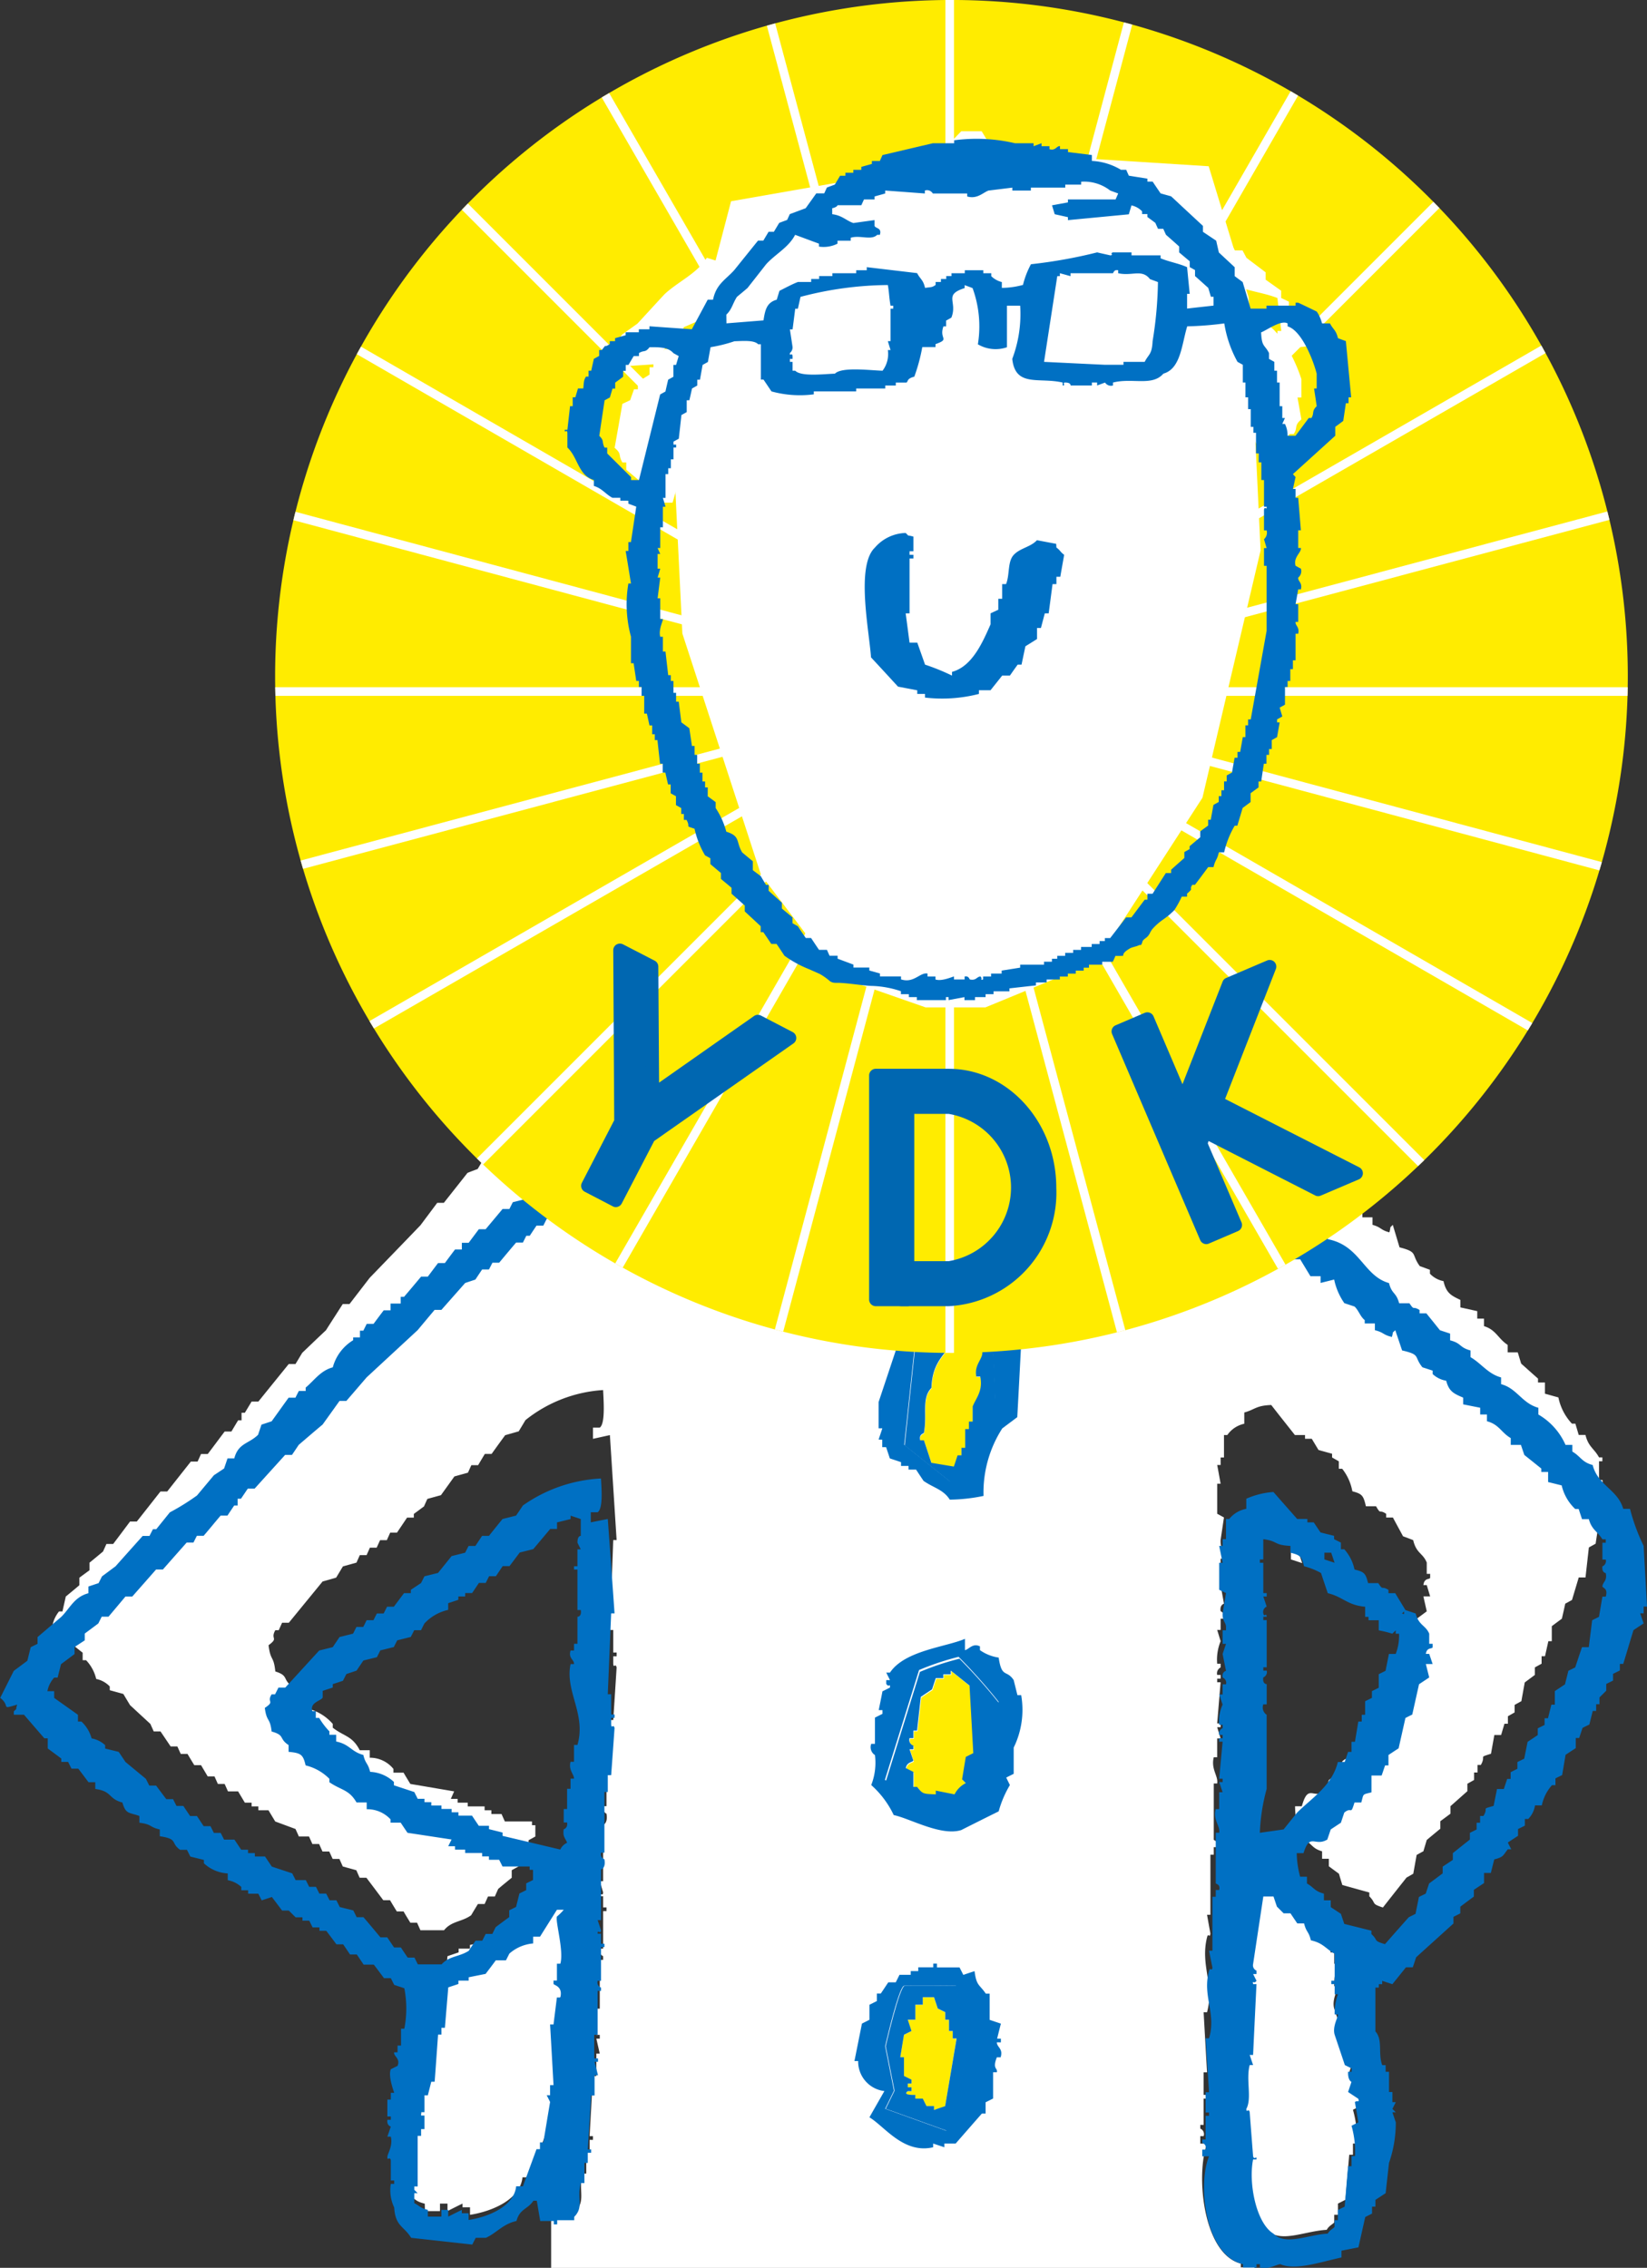 <?xml version="1.0" encoding="UTF-8"?> <svg xmlns="http://www.w3.org/2000/svg" xmlns:xlink="http://www.w3.org/1999/xlink" width="84.986" height="117" viewBox="0 0 84.986 117"><rect x="0" y="0" width="84.986" height="117" fill="#333333" stroke="none"/><defs><clipPath id="clip-path"><path id="SVGID" d="M305.854,49.856a34.9,34.9,0,1,1,34.9,34.9A34.9,34.9,0,0,1,305.854,49.856Z" transform="translate(-305.854 -14.957)" fill="none"></path></clipPath></defs><g id="Group_186" data-name="Group 186" transform="translate(-291.638 -14.957)"><g id="Group_149" data-name="Group 149" transform="translate(291.638 23.65)"><g id="Group_82" data-name="Group 82" transform="translate(38.535 23.324)"><path id="Path_1390" data-name="Path 1390" d="M334.189,47.362c.22-.164.028.025.192-.193h.195c-.22-.22,0-.078-.387-.195Z" transform="translate(-334.189 -46.974)" fill="#fff"></path></g><g id="Group_83" data-name="Group 83" transform="translate(36.965 19.072)"><path id="Path_1391" data-name="Path 1391" d="M332.447,43.109h.193v-.387h-.193Z" transform="translate(-332.447 -42.722)" fill="#fff"></path></g><g id="Group_84" data-name="Group 84" transform="translate(33.27 23.519)"><path id="Path_1392" data-name="Path 1392" d="M328.383,47.169v.387h.583v-.387Z" transform="translate(-328.383 -47.169)" fill="#fff"></path></g><g id="Group_85" data-name="Group 85" transform="translate(52.386 8.617)"><path id="Path_1393" data-name="Path 1393" d="M355.075,32.472h-3.094v.192c-.258-.066-.517-.129-.775-.192v.192h-.192q-.48,2.8-.966,5.609,2.225.094,4.448.192h1.354v-.192H357.4c.305-.528.529-.475.578-1.357a23.127,23.127,0,0,0,.391-3.865c-.2-.066-.391-.129-.586-.2-.588-.679-1.3-.179-2.32-.383v-.2C355.134,32.217,355.133,32.456,355.075,32.472Z" transform="translate(-350.048 -32.267)" fill="#fff"></path></g><g id="Group_86" data-name="Group 86" transform="translate(33.503 19.505)"><path id="Path_1394" data-name="Path 1394" d="M331.869,45.816c-.066-.129-.129-.259-.195-.387a.5.5,0,0,0-.58.191l-.774-.191v.191h-.192c.063.129.129.259.192.388h-.388V46.2c-.129.063-.258.126-.387.192v.388l-.386.191v.582h-.193l-.192.192c.063.13.129.259.192.388.193-.063.386-.129.579-.192v.192c.195.066.387.129.583.191.406-.062.9-.462,1.354-.579.122-.528.251-.44.387-.965h.578a2.858,2.858,0,0,0-.195-1.163C332.126,45.687,332,45.749,331.869,45.816Zm-.583,0c.151.019.742-.139.583.192C331.4,46.19,331.611,46.178,331.286,45.816Z" transform="translate(-328.774 -45.401)" fill="#fff"></path></g><g id="Group_87" data-name="Group 87" transform="translate(38.357 21.391)"><path id="Path_1395" data-name="Path 1395" d="M334.189,45.816v-.2c.22-.22.074,0,.192-.387l-.388-.192c.129.385.265.388,0,.775Z" transform="translate(-333.993 -45.041)" fill="#fff"></path></g><g id="Group_88" data-name="Group 88" transform="translate(39.367 22.553)"><path id="Path_1396" data-name="Path 1396" d="M336.12,46.2c-.385.11-.165-.025-.385.192-.438.248-.511.315-.58.967h.2v-.579c.192-.063.385-.13.58-.193v.193h.19c-.22.22,0,.075-.385.191v.388c.258-.063.515-.13.773-.193V46.4C336.12,46.285,336.341,46.417,336.12,46.2Z" transform="translate(-335.155 -46.203)" fill="#fff"></path></g><g id="Group_89" data-name="Group 89" transform="translate(38.885 20.425)"><path id="Path_1397" data-name="Path 1397" d="M334.576,44.075c.217.221,0,.076.386.192C334.742,44.046,334.959,44.191,334.576,44.075Z" transform="translate(-334.576 -44.075)" fill="#fff"></path></g><g id="Group_90" data-name="Group 90" transform="translate(38.527 22.358)"><path id="Path_1398" data-name="Path 1398" d="M334.189,48.715h.387c.163.221-.026.028.191.195v-.387h-.578Z" transform="translate(-334.189 -48.523)" fill="#fff"></path></g><g id="Group_91" data-name="Group 91" transform="translate(38.518 21.658)"><path id="Path_1399" data-name="Path 1399" d="M334.381,48.327c.195-.062.386-.125.581-.191v-.388h-.773C334.252,47.944,334.318,48.136,334.381,48.327Z" transform="translate(-334.189 -47.748)" fill="#fff"></path></g><g id="Group_92" data-name="Group 92" transform="translate(32.718 20.425)"><path id="Path_1400" data-name="Path 1400" d="M328.579,44.849h.58v-.195c-.294-.185-.328-.377-.58-.579l-.2.192c.066.129.133.258.2.387-.2-.063-.388-.129-.58-.192v.387c-.221.161-.028-.025-.194.192h.774Z" transform="translate(-327.805 -44.075)" fill="#fff"></path></g><g id="Group_93" data-name="Group 93" transform="translate(33.812 22.166)"><path id="Path_1401" data-name="Path 1401" d="M329.159,46.2v-.387h-.193V46.2Z" transform="translate(-328.966 -45.816)" fill="#fff"></path></g><g id="Group_94" data-name="Group 94" transform="translate(29.868 2.791)"><path id="Path_1402" data-name="Path 1402" d="M330.515,34.209c.063-.191.128-.384.191-.579.37-.161.968-.457,1.354-.579h.967v-.2h.582v-.191h.967v-.192h1.74v-.2h.772v-.194l3.677.39c.233.409.434.418.579.966.435-.06.506-.019.774-.195v-.192h.388v-.2h.386v-.191h.384v-.192h.97v-.2H345.6v.2h.58v.192a1.712,1.712,0,0,0,.774.387v.387a6.656,6.656,0,0,0,1.546-.195,5.251,5.251,0,0,1,.583-1.354,39.664,39.664,0,0,0,4.835-.774c.321.066.642.129.965.195.272-.022-.071-.129.193-.195h1.353v.195h2.129V31.5c.721.258,1.3.321,1.935.58.063.582.126,1.161.193,1.743h-.193v.966c.643-.065,1.288-.128,1.934-.194v-.579h-.2c-.062-.193-.125-.388-.192-.58-.321-.258-.641-.516-.966-.774v-.388c-.129-.063-.258-.129-.387-.194V31.7l-.774-.582v-.387c-.322-.258-.646-.514-.968-.771l-.19-.388h-.385c-.069-.129-.132-.258-.2-.387-.2-.129-.391-.258-.583-.388V28.6H357.2v-.2a1.547,1.547,0,0,0-.776-.386c-.063.194-.129.386-.192.582l-4.447.387v-.2c-.325-.062-.646-.128-.967-.191-.065-.2-.128-.388-.194-.582.386-.063.773-.13,1.161-.193v-.192h3.481c.063-.129.129-.261.192-.39l-.58-.192a3.363,3.363,0,0,0-2.127-.579v.192h-1.161v.195h-2.512v.192h-1.354v-.192l-1.741.192c-.378.123-.822.579-1.549.387v-.195h-2.515a.5.5,0,0,0-.579-.192v.192c-.967-.063-1.933-.129-2.9-.192v.192c-.258.066-.517.129-.775.195v.195H336.9c-.063.126-.129.255-.192.385h-1.742s-.024.126-.386.194V28.6a6.243,6.243,0,0,1,1.544.579c.517-.066,1.034-.129,1.55-.192v.384c.079.179.551.113.387.583h-.2c-.431.387-1.253,0-1.932.191v.2h-.968v.192a2.469,2.469,0,0,1-1.353.192v-.192c-.582-.192-1.162-.388-1.74-.579-.485.834-1.464,1.268-2.129,1.932q-.678.774-1.357,1.549c-.255.192-.512.387-.77.58-.315.434-.371.83-.776,1.161v.579c.9-.066,1.808-.129,2.708-.2C329.659,34.833,329.81,34.385,330.515,34.209Z" transform="translate(-326.837 -26.441)" fill="#fff"></path></g><g id="Group_95" data-name="Group 95" transform="translate(33.631 21.583)"><path id="Path_1403" data-name="Path 1403" d="M328.774,45.233c.22.221,0,.079.385.2C328.938,45.209,329.159,45.35,328.774,45.233Z" transform="translate(-328.774 -45.233)" fill="#fff"></path></g><g id="Group_96" data-name="Group 96" transform="translate(33.746 20.033)"><path id="Path_1404" data-name="Path 1404" d="M329.352,44.462a3.654,3.654,0,0,0,1.546-.582h-.383v-.192c-.275-.038.072.136-.2.192h-1.354v.387C329.356,44.377,329.132,44.245,329.352,44.462Z" transform="translate(-328.966 -43.683)" fill="#fff"></path></g><g id="Group_97" data-name="Group 97" transform="translate(35.765 9.59)"><path id="Path_1405" data-name="Path 1405" d="M338.828,34.791h.2V34.6h-.2c-.106-.579-.1-.9-.191-1.354a28.276,28.276,0,0,0-6.385.775c-.063.257-.126.516-.192.773h-.191c-.066.451-.129.9-.195,1.354h-.192c.062.388.129.771.192,1.159a.467.467,0,0,1-.192.387c-.045.271.14-.072.192.195v.192h-.192v.195h.192v.579h.195c.441.4,2.1.215,2.9.192.51-.462,2.588-.21,3.483-.192a1.689,1.689,0,0,0,.387-1.354h.191c-.063-.191-.128-.386-.191-.582h.191Z" transform="translate(-331.475 -33.24)" fill="#fff"></path></g><g id="Group_98" data-name="Group 98" transform="translate(32.58 22.363)"><path id="Path_1406" data-name="Path 1406" d="M327.613,48.523c.22.22,0,.075.386.192C327.778,48.495,328,48.64,327.613,48.523Z" transform="translate(-327.613 -48.523)" fill="#fff"></path></g><g id="Group_99" data-name="Group 99" transform="translate(34.483 22.523)"><path id="Path_1407" data-name="Path 1407" d="M330.515,48.91a1.914,1.914,0,0,1-.775-.195v.195h.192v.58h.583V49.3c.218-.165.025.024.191-.2C330.486,48.939,330.678,49.128,330.515,48.91Z" transform="translate(-329.74 -48.715)" fill="#fff"></path></g><g id="Group_100" data-name="Group 100" transform="translate(31.347 22.702)"><path id="Path_1408" data-name="Path 1408" d="M326.644,48.91h-.385v.58h.578V49.3C326.617,49.077,326.763,49.294,326.644,48.91Z" transform="translate(-326.259 -48.91)" fill="#fff"></path></g><g id="Group_101" data-name="Group 101" transform="translate(33.277 22.358)"><path id="Path_1409" data-name="Path 1409" d="M328.579,48.523h-.2v.387h.391v-.195C328.554,48.551,328.743,48.74,328.579,48.523Z" transform="translate(-328.383 -48.523)" fill="#fff"></path></g><g id="Group_102" data-name="Group 102" transform="translate(31.642 21.004)"><path id="Path_1410" data-name="Path 1410" d="M328.579,45.62c-.221-.22,0-.075-.388-.191v.387c-.217-.164-.028.025-.192-.2a1.38,1.38,0,0,1-.578-.387h.192v-.579h-.58v.775h.192v.191h.58v.2c-.331.217-.262.122-.384.579h.384v.388c-.192-.063-.384-.13-.58-.193v.193h-.192v.191h.192v.195h-.581v.387c.606-.194.294-.11.969,0l-.192-.194c.063-.13.125-.259.192-.388.6.195.291.11.966,0C328.623,46.14,328.817,45.879,328.579,45.62Z" transform="translate(-326.644 -44.654)" fill="#fff"></path></g><g id="Group_103" data-name="Group 103" transform="translate(35.914 21.838)"><path id="Path_1411" data-name="Path 1411" d="M331.286,48.327h.2v-.383h-.2Z" transform="translate(-331.286 -47.944)" fill="#fff"></path></g><g id="Group_104" data-name="Group 104" transform="translate(56.052 22.011)"><path id="Path_1412" data-name="Path 1412" d="M353.721,48.136h-.189v.387h.385v-.2C353.7,48.168,353.888,48.353,353.721,48.136Z" transform="translate(-353.532 -48.136)" fill="#fff"></path></g><g id="Group_105" data-name="Group 105" transform="translate(57.434 19.01)"><path id="Path_1413" data-name="Path 1413" d="M358.173,46.783c.217.22,0,.075.384.191V46.59h-.384c-.066-.261-.133-.516-.2-.774-.452.063-.9.129-1.353.192v-.192c.22-.221.076,0,.192-.387l-.966.191c.063-.257.129-.516.192-.771h-.192v.192h-.192c-.129.259-.259.516-.388.775h.192v.192h.58a1.915,1.915,0,0,0,.194.775c.35-.184.306-.268.775-.388v.388h-.387c-.067.191-.13.386-.2.579.532.125.441.255.971.386A4.209,4.209,0,0,1,358.173,46.783Z" transform="translate(-355.27 -44.849)" fill="#fff"></path></g><g id="Group_106" data-name="Group 106" transform="translate(24.777 9.593)"><path id="Path_1414" data-name="Path 1414" d="M357.59,73.086h.387c.322-.453.647-.9.966-1.353h.388v-.195c.321-.258.649-.516.966-.771v-.388c.129-.065.258-.128.388-.195v-.192c.258-.195.516-.387.775-.582v-.387c.191-.126.386-.255.578-.385v-.386h.192c.067-.325.13-.646.2-.967.129-.066.258-.129.388-.2V66.7h.193v-.387h.193v-.58h.192v-.387c.129-.063.258-.129.388-.192.063-.324.129-.646.192-.97h.2V63.8h.194c.063-.324.129-.645.192-.969h.192v-.771h.2v-.388h.192q.582-2.9,1.162-5.8V51.617H366.1V50.456h.193c-.067-.192-.13-.387-.193-.579a.543.543,0,0,0,.193-.579H366.1V47.944c.054-.268.221.075.193-.2H366.1v-1.74h-.195V44.849h-.192v-.582h-.194V42.913h-.2v-.387h-.192V41.368h-.192v-.774h-.2v-.967h-.192V38.465c-.129-.063-.258-.129-.386-.192a7.12,7.12,0,0,1-.967-2.515c-.805.072-1.675.192-2.708.192-.406,1.181-.462,2.774-1.739,3.094-.814.847-2.265.259-3.678.583v.192a.537.537,0,0,1-.579-.192c-.2.063-.387.129-.579.192v-.192h-.385v.192h-1.551s.04-.2-.387-.192c-.274,0,.081.192-.193.192v-.192c-1.713-.362-3.446.334-3.673-1.549.469-.469.585-2.5.579-3.481h-.966V37.3a2.807,2.807,0,0,1-2.128-.192,6.6,6.6,0,0,0-.387-3.674c-.193-.066-.388-.129-.58-.195v.195c-1.579.45-.494.875-.97,1.933-.126.063-.255.129-.384.191v.388H342.7c-.344.85.519.809-.58,1.162V37.3h-.966a10.576,10.576,0,0,1-.583,1.936c-.576.138-.431.318-.578.387h-.775v.192h-.771v.195h-2.129v.192h-3.093V40.4a8.713,8.713,0,0,1-3.1-.192c-.2-.258-.388-.516-.583-.774h-.193v-2.32h-.193c-.307-.287-1.14-.212-1.738-.2a11.543,11.543,0,0,1-1.742.388c-.066.324-.129.645-.195.969-.13.063-.257.129-.386.192-.063.322-.13.646-.192.967h-.2v.387c-.129.066-.258.129-.384.195-.067.255-.13.513-.2.772h-.194v.773c-.129.067-.258.13-.387.2-.063.513-.126,1.03-.193,1.546-.129.066-.258.129-.387.192v.195h.2v.192h-.2v.774h-.192v.579h-.193v.387h-.193v1.549h-.2c.066.193.129.387.2.579h-.2V49.1H322v1.354h-.192c.063.129.126.258.192.387h-.192v.966H322c-.066.2-.129.388-.192.583H322c-.066.45-.129.9-.192,1.353H322V55.1h.192c.018.126-.331.693-.192,1.161h.192v.967h.2c.062.516.129,1.03.193,1.546h.193v.387h.192v.774h.2v.58h.192c.067.453.13.9.193,1.353.195.129.387.259.581.388.066.387.129.774.2,1.161h.2v.579h.189v.579h.2v.583h.192v.579h.192v.387h.194v.58l.58.386v.388a4.956,4.956,0,0,1,.773,1.546c1.062.3.688.654,1.162,1.356.255.192.517.388.775.58v.579l.578.387q.2.292.388.579h.192v.388c.325.257.646.516.966.774v.387c.259.192.517.387.776.579v.388c.129.065.258.128.386.194.192.259.387.517.58.772h.387c.2.258.386.516.582.774h.58c.063.129.129.259.192.387h.581v.192l1.158.388v.195h1.164v.192c.256.066.515.129.773.195V78.5H339.6v.192c.945.271,1.385-.481,1.935-.384V78.5h.58v.192a3.113,3.113,0,0,0,1.354-.192v.192h.774V78.5c.314-.06.349.186.387.192.466.091.5-.195.772-.192.179.139-.066.267.194.192V78.5h.58v-.192h.774v-.195l1.354-.192v-.195h1.741v-.192h.58v-.2h.386v-.192h.58v-.191h.581v-.2h.58v-.192h.777v-.195h.577v-.192h.387v-.195h.386q.582-.675,1.16-1.354h.386c.328-.387.646-.774.971-1.158h.191ZM331.674,42.334v.388c-.221-.164-.029.021-.192-.2-.221-.164-.029.025-.2-.192Zm.773,8.509a5.766,5.766,0,0,0-1.353.195v-.582c.45.066.9.129,1.353.195Zm5.027-3.095c-.32.067-.641.13-.966.2v.771h.2c-.129.324-.259.645-.388.97-.529-.249-.638-.492-1.354-.583-.066.258-.129.516-.2.775h.2c.217-.334.12-.261.58-.387v.579l-.387.195a3.083,3.083,0,0,1-1.546.579v-.192h-.2v.192h-.773c.22-.22,0-.076.387-.192v-.387c.323.063.645.129.966.192v-.387c.2-.063.388-.129.583-.192l-.195-.192c.066-.195.129-.387.195-.583H333.8v-.579c-.966.192-1.932.387-2.9.579.164.22-.025.028.2.2v.192h1.546v.195h.195V49.49c.192.065.388.128.578.195V49.3h.58v.192a1.315,1.315,0,0,0-.58.579c-.386-.063-.773-.129-1.161-.192v-.192h-.192v.192c-.191-.067-.386-.13-.578-.192.009.27.144-.079.192.192.367.166-.388.192-.388.192v-.192h-.192v.192h-.579v.195l-.583-.195v.195h-.387v.192c-.193.066-.386.129-.579.195v-.387c.221-.221.075,0,.193-.387-.193.063-.385.129-.58.192v.195H328v.192c-.274.169-.333.136-.774.195v-.387c-.994.179-.825.009-1.741-.195V49.49c-.194.065-.386.128-.578.195V49.3h-.2v-.583h.388v-.579c-.388-.11-.168.022-.388-.192h.2c-.067-.325-.13-.645-.2-.97.129-.063.258-.126.388-.191V46.2l.386-.195v-.579h.195c.151-.3.174-.617,0-.775h.385v.387h.2v-.774a1.545,1.545,0,0,0,.774-.387v-.192h.388c.063-.13.125-.258.192-.387.258.066.515.129.77.192.066-.126.133-.255.2-.384a4.932,4.932,0,0,1,2.127-.583V43.3h.388c-.066-.129-.129-.259-.2-.388h1.162v-.579c.22.164.03-.025.192.192.755-.264,1.339.126,2.324.2v.387h-.387v.579h.387v-.195h-.195c.147-.293.406-.3.774-.384-.063.129-.13.258-.193.384h.193V43.3c.56-.259.649.315.775.387.257.063.515.129.774.192.063.195.129.387.192.582H336.7v.192c-.337-.167-.067-.022-.2-.387h-.192v.387c-.22.164-.028-.025-.2.195h.388c-.063.126-.129.255-.192.384h.388v-.192h.58c.063.322.13.646.19.967h.2C337.6,46.59,337.54,47.169,337.474,47.748Zm11.608,5.223h-.2v.388H348.7c-.069.516-.132,1.032-.2,1.545h-.192c-.067.258-.13.516-.194.774h-.193v.582c-.192.13-.387.259-.579.385-.067.324-.13.645-.2.969h-.192c-.129.192-.257.384-.386.58h-.388c-.192.257-.388.516-.58.774h-.581v.192a7.05,7.05,0,0,1-2.708.192V59.16h-.387v-.192c-.322-.066-.641-.129-.966-.195q-.676-.774-1.354-1.546c-.091-1.4-.769-4.841.2-5.8a2.067,2.067,0,0,1,1.545-.775c.221.221,0,.076.387.192v.774h-.193v.192h.193v.2h-.193v2.9h-.194c.065.516.128,1.032.194,1.549h.385l.387,1.161a11.139,11.139,0,0,1,1.354.58V58c1.026-.29,1.549-1.589,1.935-2.511V54.9l.388-.192v-.579h.192v-.774h.2c.188-.514.053-1.184.384-1.55s.847-.409,1.161-.771l.966.192v.2c.2.147.193.236.388.383C349.211,52.2,349.145,52.584,349.082,52.971Zm3.481-7.351v.2h-.2v.192c-.22-.22-.074,0-.192-.388Zm4.253,4.836h-.58v-.387c.192.066.388.129.58.195Zm.388,0v-.579l-.58.192V49.49c-.582.32-1.162.645-1.742.966-.064-.192-.127-.387-.193-.579H354.3v-.192h.388V49.3c-.259.192-.514.387-.772.579V49.49h-.97V49.1h-.772v-.387h.388v-.192h-.582v-.579c-.258-.066-.517-.129-.775-.2v-.192h.2v-.194h.774v-.388h-.581v-.191h.2V46.2c.321-.066.645-.129.966-.195-.066-.388-.129-.775-.192-1.159.5.152.557.265.969-.195-.224-.22-.081,0-.2-.387h.582v-.192h-.582v-.387c.257.063.515.129.774.192v-.192c.22-.221.079,0,.192-.387.832.031.664.122,1.161.387V43.3h-.387v-.579l1.549-.388v.192h.775c.27.035-.083.173.191.2.063-.13.129-.259.192-.388.517.063,1.034.129,1.549.192v.2h-.2c-.221.3.478.179.583.191v-.191c.321.128.644.257.966.387v.384h.192V43.3c.454.066.9.129,1.353.192v.195c-.217.22-.076,0-.192.387-.192-.066-.387-.129-.578-.195v.195h.191c-.06.129-.128.258-.191.387h.191v-.2c.167-.079.377.362.775.2.129-.2.258-.387.388-.582h.193v.195c.458.3.562.824.773,1.354h-.388v.191H363.2v-.191c-.322-.189-.164.277-.193.387h.773V46.4h-.388a9.482,9.482,0,0,1-.385,1.549,1.7,1.7,0,0,1-1.356.383c.066.13.129.259.2.388-.252.315-.364-.211-.578.583h-.391v.192a4.815,4.815,0,0,0-.771-.192c-.16.617-.23.56-.97.579-.488-.69-.5-.133-1.354,0v.387C357.59,50.327,357.4,50.393,357.2,50.456Z" transform="translate(-321.811 -33.243)" fill="#fff"></path></g><g id="Group_107" data-name="Group 107" transform="translate(56.925 22.354)"><path id="Path_1415" data-name="Path 1415" d="M354.689,49.1h.193v-.579H354.5C354.559,48.715,354.626,48.91,354.689,49.1Z" transform="translate(-354.496 -48.523)" fill="#fff"></path></g><g id="Group_108" data-name="Group 108" transform="translate(57.978 23.059)"><path id="Path_1416" data-name="Path 1416" d="M355.658,49.3c.22.22,0,.075.384.192C355.822,49.269,356.042,49.414,355.658,49.3Z" transform="translate(-355.658 -49.298)" fill="#fff"></path></g><g id="Group_109" data-name="Group 109" transform="translate(58.675 21.662)"><path id="Path_1417" data-name="Path 1417" d="M356.428,47.944h.2v.192h.192v-.388h-.388Z" transform="translate(-356.428 -47.748)" fill="#fff"></path></g><g id="Group_110" data-name="Group 110" transform="translate(66.613 71.373)"><path id="Path_1418" data-name="Path 1418" d="M367.456,103.065h-.388v.387l.58.192C367.585,103.452,367.519,103.26,367.456,103.065Z" transform="translate(-367.068 -103.065)" fill="#fff"></path></g><g id="Group_111" data-name="Group 111" transform="translate(2.707 41.168)"><path id="Path_1419" data-name="Path 1419" d="M356.364,143.875v.192h-.7v-.192c-1.951-.5-2.334-4.58-1.742-6.189h-.348V137.3h.172a.308.308,0,0,0-.172-.388v-.191h.172v-1.357h.176v-.192h-.176v-1.162h.176q-.089-1.544-.176-3.1h.176c.384-1.444-.357-2.42,0-3.865.063-.264.142.075.174-.2-.06-.32-.117-.645-.174-.965h.174v-3.1h.173v-.387h.176c.077-.334-.161-.334-.176-.387v-2.9h.176c.066-.381-.331-.734-.176-1.353h.176v-.97h.177c-.06-.192-.116-.387-.177-.579h.177v-.195h-.177c.06-.708.116-1.417.177-2.125h-.177V113.7h.177v-.193h-.177a.339.339,0,0,1,.177-.386v-.193h-.177a2.524,2.524,0,0,1,.177-1.161c-.06-.2-.116-.388-.177-.582h.177v-.58h.173a.325.325,0,0,0-.173-.387c-.052-.327.173-.387.173-.387-.057-.322-.116-.642-.173-.967.057-.192.116-.387.173-.579h-.173v-.774h.173v-.193c0-.254-.194-.33-.173-.773.057-.388.116-.775.173-1.163l-.349-.191v-1.549h.177c-.06-.322-.116-.645-.177-.967h.177v-.387h.173v-1.158h.172a1.427,1.427,0,0,1,.875-.582v-.58c.56-.154.6-.359,1.392-.387.4.516.813,1.032,1.22,1.549h.523v.192h.347c.116.192.232.387.349.579.231.066.464.129.7.195v.192c.116.067.233.13.349.2v.383h.173a2.61,2.61,0,0,1,.524,1.162c.507.132.57.218.7.774h.523c.275.472.136.126.522.388v.191h.348c.173.325.349.646.522.967.177.066.349.129.524.2.162.695.505.663.7,1.158v.582h.176v.192c-.009.123-.3-.019-.349.387h.173c.059.2.116.388.176.583h-.349c.057.255.116.513.173.771l-.522.387c-.116.58-.231,1.162-.348,1.741-.116.063-.233.129-.349.195-.116.58-.232,1.159-.349,1.741-.173.126-.348.255-.521.384v.583h-.173c-.059.191-.116.387-.177.579h-.522v.966c-.479.141-.391.054-.522.582h-.349c-.213.785-.125.205-.524.58-.057.191-.116.387-.173.579-.177.129-.349.258-.522.387-.059.195-.116.388-.176.579-.644.428-.885-.425-1.22.774h-.348a6.072,6.072,0,0,0,.175,1.354h.349v.388c.369.236.378.437.87.582v.384h.349v.388c.173.128.346.257.522.386.057.2.116.387.173.579l1.394.388v.195c.383.393.065.368.7.579q.607-.774,1.22-1.545c.116-.066.232-.129.348-.2.057-.321.116-.645.173-.966.116-.066.232-.129.349-.192.057-.195.116-.387.173-.582.232-.192.466-.388.7-.58v-.387c.177-.129.349-.258.522-.387v-.388c.293-.257.581-.516.874-.774v-.384l.346-.195v-.387h.177v-.388h.173c.294-.528-.16-.358.523-.579.057-.324.116-.645.173-.966h.349c.057-.195.116-.387.173-.582h.177v-.384c.113-.067.231-.13.347-.2v-.387c.116-.063.232-.129.349-.192.056-.324.116-.645.173-.966.173-.129.348-.258.521-.388v-.386c.116-.067.233-.13.349-.193v-.387h.176c.057-.258.116-.516.173-.774h.177v-.775q.257-.194.521-.387c.057-.258.12-.516.173-.774l.349-.192q.174-.581.348-1.162h.349c.057-.513.116-1.029.173-1.546.116-.066.232-.129.349-.195.059-.387.116-.771.176-1.158h.172c.119-.463-.113-.466-.172-.582.014-.275.257-.306.172-.772,0,0-.213-.019-.172-.387a.33.33,0,0,0,.172-.387h-.172v-.966h.172v-.2h-.172c-.259-.469-.548-.541-.7-1.158h-.349c-.057-.2-.115-.387-.172-.582h-.176a2.776,2.776,0,0,1-.7-1.354c-.232-.063-.461-.129-.694-.192v-.579H371v-.2c-.292-.258-.58-.516-.869-.774-.06-.192-.117-.387-.177-.579h-.52v-.387c-.492-.318-.6-.781-1.222-.967v-.387h-.347v-.387c-.293-.063-.583-.13-.872-.193v-.386c-.473-.227-.729-.347-.87-.97a1.284,1.284,0,0,1-.7-.384v-.2c-.176-.063-.349-.128-.525-.191-.457-.627-.064-.715-1.043-.967q-.174-.581-.349-1.161c-.2.22-.07,0-.175.387-.477-.126-.4-.256-.871-.387v-.388h-.521v-.191c-.236-.208-.309-.551-.522-.775-.177-.066-.349-.129-.524-.195a3.939,3.939,0,0,1-.522-1.354c-.232.066-.466.129-.7.2v-.388h-.522c-.174-.321-.349-.645-.522-.966h-.351v-.2c-.346-.32-.7-.642-1.043-.965.15-.612.1-.4,0-1.163-1.382-.157-1.461-1.527-2.788-1.74-.125-.532-.048-.432-.522-.579a2.349,2.349,0,0,0-1.4-.192V81.6h-.171c-.245-.038.07-.2-.177-.192-.17.116.063.274-.17.192V81.4c-.235-.067-.468-.13-.7-.2-.115-.191-.231-.387-.348-.579h-.7v-.192h-.348c-.113-.095-.141-.4-.346-.583a14.476,14.476,0,0,0,.346-2.9h-.173v.191h-.522c-.059.129-.113.259-.176.388h-.7v.192h-.87v.195h-.349v.192h-.522v.195h-.521V78.5h-.525v.192h-.87v.195H344v.193c-.581.065-1.163.128-1.743.194v.192H341.21v.2h-.526v.191h-.7v.2h-.7v-.2c-.345.067-.7.13-1.047.2v-.2h-.173v.2h-1.916v-.2h-.526v-.191h-.521v-.2a10.324,10.324,0,0,0-3.137-.386c-.171.71-.347,1.419-.521,2.127a2.055,2.055,0,0,1-1.4.388,3.471,3.471,0,0,0-1.568-.775h-.87v-.192L325,80.242v.195h-.521c-.057.129-.116.255-.173.384-.233.066-.466.129-.7.2-.059.128-.116.257-.174.387-.231.063-.463.129-.7.192q-.174.291-.349.579h-.348c-.173.258-.349.516-.52.774h-.352c-.116.195-.232.387-.348.579h-.349v.2l-.522.191c-.057.13-.117.259-.174.388h-.35c-.116.195-.232.387-.346.582h-.177c-.057.13-.116.258-.173.387h-.348c-.293.385-.582.771-.872,1.159h-.344q-.091.193-.179.387h-.349c-.116.192-.232.387-.346.579-.175.066-.348.129-.524.2-.406.516-.813,1.028-1.22,1.545H314.2q-.435.581-.87,1.162-1.305,1.354-2.615,2.707c-.346.45-.694.9-1.043,1.354h-.349c-.289.453-.58.9-.867,1.353-.413.387-.817.775-1.222,1.162-.117.192-.23.387-.349.579h-.349c-.521.645-1.046,1.29-1.566,1.936h-.349l-.349.579h-.17v.388h-.177c-.116.192-.232.387-.346.579h-.349c-.293.387-.577.774-.873,1.161h-.346c-.06.129-.117.259-.177.388h-.348q-.609.77-1.22,1.545h-.349c-.406.517-.811,1.033-1.22,1.549h-.349c-.289.387-.577.771-.87,1.158h-.349c-.057.129-.116.258-.174.388-.231.194-.464.387-.7.579v.39c-.173.126-.349.255-.522.384v.387c-.232.2-.464.388-.7.583-.057.255-.116.513-.173.771h-.177a1.665,1.665,0,0,0-.348.774h.348v.387l1.22.967v.387h.177a2.11,2.11,0,0,1,.522.967,1.344,1.344,0,0,1,.7.387v.195c.233.063.466.129.7.192.115.192.231.387.348.579q.524.486,1.047.967c.057.128.116.258.173.387h.349c.176.258.349.516.523.774h.347c.059.13.116.258.176.387h.349c.116.2.232.388.348.579h.349l.346.583h.349c.059.129.116.258.174.387h.349c.057.126.116.256.173.384h.522l.348.582h.349v.192h.349v.2h.521c.116.192.232.384.349.579.349.129.7.259,1.046.387.057.129.12.259.173.388h.525c.057.129.115.255.172.387h.349c.057.129.116.258.173.387h.349c.06.126.117.255.177.384h.348c.057.129.116.258.173.388.233.065.466.128.7.194l.171.388h.349c.289.383.582.771.87,1.158h.349c.116.2.232.387.349.579h.349c.114.2.231.388.35.582h.347c.057.13.116.259.173.388h1.219c.388-.482.921-.425,1.4-.774.116-.2.231-.388.348-.579h.346c.059-.13.116-.259.176-.388h.353c.053-.129.113-.258.169-.387.231-.2.465-.388.7-.579v-.388c.116-.066.233-.129.349-.194.059-.259.116-.517.173-.772.115-.066.231-.129.348-.195v-.387l.349-.192v-.583h-.173v-.192h-1.4c-.056-.129-.116-.258-.173-.387h-.523v-.192h-.349v-.2h-.87v-.192h-.522v-.194H314.9c.057-.13.115-.259.172-.388-.754-.128-1.508-.258-2.26-.384-.119-.195-.236-.387-.35-.582h-.522v-.192a1.55,1.55,0,0,0-1.222-.579v-.388H310.2c-.385-.749-.8-.7-1.391-1.161v-.195a2.5,2.5,0,0,0-1.22-.771c-.131-.624-.239-.706-.874-.775v-.387c-.522-.381-.161-.548-.87-.774-.086-.838-.247-.51-.349-1.354.545-.4.075-.29.349-.774h.176c.057-.13.116-.255.173-.385h.348l1.742-2.128c.232-.065.466-.128.7-.2.116-.192.232-.384.349-.579l.7-.195c.057-.13.114-.255.171-.385h.349c.059-.128.116-.257.173-.387h.349c.059-.129.116-.258.176-.386h.348c.057-.13.117-.259.174-.388h.349c.173-.258.349-.516.521-.775h.349v-.191c.177-.129.349-.258.525-.388.057-.129.113-.257.174-.387.231-.062.464-.129.7-.192.233-.324.466-.645.694-.966.232-.066.466-.129.7-.195.059-.129.116-.259.177-.388h.348c.113-.191.23-.387.346-.579h.349c.232-.324.464-.645.7-.966l.7-.2c.116-.192.234-.387.348-.579a7.117,7.117,0,0,1,4.006-1.55c.023.536.12,1.732-.173,1.937h-.35v.579c.291-.063.58-.129.873-.192q.174,2.706.347,5.415h-.174q-.085,2.318-.173,4.64h.173v1.161h.174v.195h-.174v.387c.025.271.111-.072.174.193-.057.9-.114,1.8-.174,2.707h-.173v.966h-.176v3.481h-.174a.336.336,0,0,0,.174.388c.085.5-.174.579-.174.579v2.9h-.173c.057.192.116.388.173.58-.019.273-.186-.079-.173.195h.173v.579h.174v.192h-.174v1.936h-.173a.321.321,0,0,0,.173.388v.191h-.173v2.516h-.176v1.354h.176v.194h-.176c.059.256.116.514.176.772h-.176V134.2h-.175q-.085,1.545-.173,3.1h.173v.192h-.173v.583h-.173v1.158H321.7c-.232.859.168,1.357-.346,1.936v.192h-.874v.195H320.3v-.195h-.223V144.1h36.294v-.22Z" transform="translate(-294.345 -76.956)" fill="#fff"></path></g><g id="Group_112" data-name="Group 112" transform="translate(45.332 58.95)"><path id="Path_1420" data-name="Path 1420" d="M342.118,95.909V94.555c.322-.965.645-1.936.966-2.9.129-.064.259-.13.388-.193v-.387q.776-.581,1.546-1.162c.765-.021,2.291-.189,2.71.2.9.229,1.134,1.042,1.74,1.546q-.1,1.836-.194,3.673c-.258.195-.517.387-.775.582a6.107,6.107,0,0,0-.966,3.482,8.961,8.961,0,0,1-1.742.192c-.336-.526-.84-.607-1.353-.967-.129-.191-.259-.387-.386-.582h-.388v-.191h-.388V97.65c-.192-.066-.384-.129-.578-.195-.063-.192-.129-.387-.192-.579h-.2v-.387h-.192c.063-.192.133-.388.192-.58Z" transform="translate(-342.118 -89.858)" fill="#fff"></path></g><g id="Group_113" data-name="Group 113" transform="translate(44.104 92.615)"><path id="Path_1421" data-name="Path 1421" d="M348.307,133.238h-.194c-.247.617.056.544,0,.771h-.193v1.354c-.129.066-.258.129-.387.195v.58h-.192c-.454.516-.9,1.032-1.354,1.548H345.4v.192l-.579-.192v.192c-1.521.35-2.494-1.064-3.288-1.546q.384-.68.772-1.353a1.533,1.533,0,0,1-1.353-1.549h-.192l.387-1.933.386-.195v-.775c.13-.063.256-.129.385-.192v-.387h.2c.133-.192.259-.387.388-.579h.386c.063-.129.129-.258.192-.387h.58v-.193h.388V128.6h.774V128.4h.192v.192h1.161c.066.129.129.257.2.387.192-.067.384-.13.578-.193.1.772.243.668.58,1.159h.2V131.3c.192.066.385.129.579.195-.067.258-.13.517-.194.774h.194v.193h-.194C348.113,132.722,348.452,132.787,348.307,133.238Z" transform="translate(-340.765 -128.403)" fill="#fff"></path></g><g id="Group_114" data-name="Group 114" transform="translate(44.932 75.857)"><path id="Path_1422" data-name="Path 1422" d="M349.082,114.476v1.354c-.129.063-.259.129-.385.192.06.128.126.258.189.387a5.487,5.487,0,0,0-.579,1.357c-.645.32-1.291.642-1.932.966-1.049.321-2.648-.6-3.483-.774a4.856,4.856,0,0,0-1.161-1.549,3.161,3.161,0,0,0,.192-1.546.484.484,0,0,1-.192-.579h.192V112.93c.129-.066.258-.129.387-.195v-.192h-.192c.063-.324.133-.645.192-.97.13-.062.259-.129.388-.192.005-.273-.045.035-.192-.194v-.193h.192c-.063-.129-.129-.258-.192-.387h.192c.761-1.143,2.876-1.316,3.869-1.741v.583c.2-.032.4-.384.774-.195v.195a2.234,2.234,0,0,0,.966.384c.16,1.086.4.6.775,1.161.063.259.129.517.192.775h.194A4.417,4.417,0,0,1,349.082,114.476Z" transform="translate(-341.707 -108.866)" fill="#fff"></path></g><g id="Group_115" data-name="Group 115" transform="translate(45.332 58.95)"><path id="Path_1423" data-name="Path 1423" d="M342.31,96.489v.387h.2c.063.192.129.387.192.579.194.066.386.129.578.195v.193h.388v.191h.388c.127.195.257.391.386.582.513.36,1.017.441,1.353.967a8.961,8.961,0,0,0,1.742-.192,6.107,6.107,0,0,1,.966-3.482c.258-.195.517-.387.775-.582q.1-1.838.194-3.673c-.606-.5-.84-1.317-1.74-1.546-.419-.385-1.945-.217-2.71-.2q-.771.582-1.546,1.162v.387c-.129.063-.259.129-.388.193-.321.965-.644,1.936-.966,2.9v1.354h.192c-.059.192-.129.388-.192.58Z" transform="translate(-342.118 -89.858)" fill="#fff"></path></g><g id="Group_116" data-name="Group 116" transform="translate(44.104 92.615)"><path id="Path_1424" data-name="Path 1424" d="M348.307,132.464v-.193h-.194c.064-.257.127-.516.194-.774-.194-.066-.387-.129-.579-.195v-1.354h-.2c-.337-.491-.479-.387-.58-1.159-.194.063-.386.126-.578.193-.067-.13-.13-.258-.2-.387h-1.161V128.4h-.192v.192h-.774v.194h-.388v.193h-.58c-.063.129-.129.258-.192.387h-.386c-.129.192-.255.387-.388.579h-.2v.387c-.129.063-.255.129-.385.192v.775l-.386.195-.387,1.933h.192a1.533,1.533,0,0,0,1.353,1.549q-.387.675-.772,1.353c.794.482,1.767,1.9,3.288,1.546v-.192l.579.192v-.192h.582c.451-.516.9-1.032,1.354-1.548h.192v-.58c.129-.066.258-.129.387-.195v-1.354h.193c.056-.227-.247-.154,0-.771h.194c.145-.451-.194-.516-.194-.774Z" transform="translate(-340.765 -128.403)" fill="#fff"></path></g><g id="Group_117" data-name="Group 117" transform="translate(44.932 75.857)"><path id="Path_1425" data-name="Path 1425" d="M349.274,111.769c-.063-.258-.129-.516-.192-.775-.375-.563-.615-.075-.775-1.161a2.234,2.234,0,0,1-.966-.384v-.195c-.375-.189-.577.163-.774.195v-.583c-.993.425-3.108.6-3.869,1.741h-.192c.063.129.129.258.192.387h-.192v.193c.147.229.2-.079.192.194-.129.063-.258.13-.388.192-.059.325-.129.646-.192.97h.192v.192c-.129.066-.258.129-.387.195v1.354h-.192a.484.484,0,0,0,.192.579,3.161,3.161,0,0,1-.192,1.546,4.856,4.856,0,0,1,1.161,1.549c.835.173,2.434,1.1,3.483.774.641-.324,1.287-.646,1.932-.966a5.487,5.487,0,0,1,.579-1.357c-.063-.129-.129-.259-.189-.387.126-.063.256-.129.385-.192v-1.354a4.417,4.417,0,0,0,.386-2.707Z" transform="translate(-341.707 -108.866)" fill="#fff"></path></g><g id="Group_118" data-name="Group 118" transform="translate(71.062 74.426)"><path id="Path_1426" data-name="Path 1426" d="M371.633,106.428l-.116.119C371.7,106.628,371.618,106.516,371.633,106.428Z" transform="translate(-371.517 -106.428)" fill="#fff"></path></g><g id="Group_119" data-name="Group 119" transform="translate(63.823 87.005)"><path id="Path_1427" data-name="Path 1427" d="M369,134.4c-.192-.129-.388-.257-.58-.387.063-.192.129-.384.192-.579,0,0-.214-.085-.192-.58h.192v-.194c-.129-.063-.258-.129-.386-.192-.192-.58-.388-1.162-.58-1.741-.142-.47.207-1.03.192-1.162h-.192a2.927,2.927,0,0,1,.192-1.158h-.192v-.583h-.192v-.192h.192V126.08c-.51-.29-.654-.617-1.353-.771-.126-.533-.256-.441-.388-.971h-.386c-.129-.192-.259-.383-.388-.579h-.388l-.384-.386c-.066-.193-.129-.388-.194-.58h-.58q-.293,1.932-.58,3.869a.339.339,0,0,0,.193.387v.192h-.193c.063.129.126.258.193.387-.158.224-.249-.075-.193.192h.193q-.1,2.031-.193,4.064h-.193c.064.193.127.387.193.58h-.193c-.224.84.134,1.9-.192,2.515,0,.27.14-.076.192.192.064.837.127,1.677.193,2.515.06.267.224-.079.193.192h-.193c-.273,1.373.184,3.667,1.16,4.256.7.715,1.949.06,3.094,0,.119-.22.328-.293.387-.387v-.387h.192v-.579c.13-.067.259-.13.388-.2.065-.771.128-1.546.194-2.32h.192v-.579h.2a5.4,5.4,0,0,0-.2-1.741c.129-.066.259-.129.388-.2-.063-.387-.129-.771-.192-1.158C368.922,134.459,369.1,134.655,369,134.4Z" transform="translate(-362.622 -122.793)" fill="#fff"></path></g><g id="Group_120" data-name="Group 120" transform="translate(23.319 13.653)"><path id="Path_1428" data-name="Path 1428" d="M322.391,40.206c.062-.258.129-.516.193-.774.13-.063.255-.129.385-.192v-.775h.2c.063-.192.129-.387.192-.579-.129-.066-.258-.129-.387-.195-.365-.378-.976-.394-1.74-.387-.338.387-.381.163-.775.387v.195h-.385c-.129.192-.257.387-.382.579h-.2v.387H319.3v.388c-.2.129-.387.258-.579.387v.387h-.194c-.063.192-.129.384-.192.58-.13.062-.256.129-.388.192q-.193,1.159-.388,2.323c.385.342.161.377.388.771h.192v.387l1.741,1.549v.192h.579q.774-2.8,1.549-5.61C322.132,40.335,322.261,40.269,322.391,40.206Z" transform="translate(-317.554 -37.303)" fill="#fff"></path></g><g id="Group_121" data-name="Group 121" transform="translate(64.107 21.391)"><path id="Path_1429" data-name="Path 1429" d="M362.622,45.429c.217-.164.024.025.192-.2-.13-.063-.259-.129-.388-.192v.579h.2Z" transform="translate(-362.426 -45.041)" fill="#fff"></path></g><g id="Group_122" data-name="Group 122" transform="translate(63.056 21.489)"><path id="Path_1430" data-name="Path 1430" d="M361.651,47.556h-.191c-.063.129-.129.259-.192.388C361.279,47.934,361.828,47.635,361.651,47.556Z" transform="translate(-361.268 -47.556)" fill="#fff"></path></g><g id="Group_123" data-name="Group 123" transform="translate(62.53 21.838)"><path id="Path_1431" data-name="Path 1431" d="M361.072,47.944h-.387v.383h.387Z" transform="translate(-360.685 -47.944)" fill="#fff"></path></g><g id="Group_124" data-name="Group 124" transform="translate(64.285 22.166)"><path id="Path_1432" data-name="Path 1432" d="M362.622,46.2h.385v-.387h-.385Z" transform="translate(-362.622 -45.816)" fill="#fff"></path></g><g id="Group_125" data-name="Group 125" transform="translate(21.158 87.779)"><path id="Path_1433" data-name="Path 1433" d="M316.005,141.168h.775v-.387h.388v.387q.385-.2.774-.387v.191h.388v.388c1.105-.17,2.586-.771,2.707-1.933h.386q.387-1.068.772-2.128h.2v-.388h.193c.13-.773.255-1.548.385-2.319-.06-.13-.13-.259-.192-.388h.192v-.579h.2q-.1-1.741-.2-3.482h.2c.063-.516.129-1.032.192-1.548h.193c.167-.642-.372-.7-.385-.775v-.192h.192v-.966h.193c.217-.724-.3-2.446-.193-2.707a2.967,2.967,0,0,0,.388-.388h-.388q-.481.771-.965,1.546H322v.387a2.335,2.335,0,0,0-1.354.58c-.066.128-.129.257-.195.387h-.579c-.188.258-.387.516-.58.774-.324.066-.646.129-.965.195v.192h-.584v.192c-.192.067-.387.129-.578.2-.063.773-.129,1.545-.192,2.319h-.2v.388h-.192c-.066.9-.126,1.8-.2,2.707H316.2c-.067.258-.13.516-.2.774h-.19v.967h-.193v.192h.193v.775h-.193v.386h-.2v2.9h-.192v.191l.192.2h-.192v.579c.346.183.3.268.77.388Z" transform="translate(-315.235 -123.567)" fill="#fff"></path></g><g id="Group_126" data-name="Group 126" transform="translate(60.573 21.891)"><ellipse id="Ellipse_10" data-name="Ellipse 10" cx="0.139" cy="0.273" rx="0.139" ry="0.273" fill="#fff"></ellipse></g><g id="Group_127" data-name="Group 127" transform="translate(55.872 21.97)"><path id="Path_1434" data-name="Path 1434" d="M353.721,46.008c.146-.189-.333-.34-.386-.388C353.665,46.039,353.721,46.008,353.721,46.008Z" transform="translate(-353.335 -45.62)" fill="#fff"></path></g><g id="Group_128" data-name="Group 128" transform="translate(66.972 12.053)"><path id="Path_1435" data-name="Path 1435" d="M366.487,38.078c.129.066.258.129.388.195v.579h.193v.775h.193v1.546h.2v.774h.192c-.063.129-.129.258-.192.387h.192a1.526,1.526,0,0,1,.192.775h.582c.321-.387.646-.775.968-1.162h.192c.225-.321,0-.444.386-.774-.063-.387-.129-.775-.192-1.159h.192v-.97c-.29-.988-1.142-2.842-2.128-3.094v-.192c-.475-.261-1.59.481-1.933.579.048.979.252.784.58,1.354Z" transform="translate(-365.907 -35.703)" fill="#fff"></path></g><g id="Group_129" data-name="Group 129" transform="translate(60.255 23.519)"><path id="Path_1436" data-name="Path 1436" d="M358.173,47.169c.217.221,0,.076.384.193C358.337,47.141,358.557,47.286,358.173,47.169Z" transform="translate(-358.173 -47.169)" fill="#fff"></path></g><g id="Group_130" data-name="Group 130" transform="translate(55.139 21.138)"><path id="Path_1437" data-name="Path 1437" d="M353.335,47.169c-.258.063-.517.13-.772.193v.386h.969C353.464,47.556,353.4,47.362,353.335,47.169Z" transform="translate(-352.563 -47.169)" fill="#fff"></path></g><g id="Group_131" data-name="Group 131" transform="translate(58.488 23.748)"><path id="Path_1438" data-name="Path 1438" d="M356.236,50.456h.58v-.192c-.192-.066-.388-.129-.58-.195Z" transform="translate(-356.236 -50.069)" fill="#eda3c6"></path></g><g id="Group_132" data-name="Group 132" transform="translate(54.823 21.97)"><path id="Path_1439" data-name="Path 1439" d="M352.367,46.008v-.192h.2v-.2h-.388C352.293,46.008,352.147,45.788,352.367,46.008Z" transform="translate(-352.175 -45.62)" fill="#eda3c6"></path></g><g id="Group_133" data-name="Group 133" transform="translate(29.465 16.658)"><path id="Path_1440" data-name="Path 1440" d="M337.284,45.041h-.58v.192h-.388c.063-.129.129-.258.192-.384h-.388c.168-.22-.024-.031.2-.195v-.387h.192c.129.365-.141.22.2.387v-.192h.192c-.063-.2-.129-.387-.192-.582-.259-.063-.517-.129-.774-.192-.126-.072-.215-.646-.775-.387v.192h-.193c.063-.126.13-.255.193-.384-.368.082-.627.091-.774.384h.195v.195h-.387v-.579h.387v-.387c-.985-.07-1.569-.46-2.324-.2-.162-.217.028-.028-.192-.192v.579H330.9c.067.129.13.259.2.388h-.388v-.775a4.932,4.932,0,0,0-2.127.583c-.063.129-.13.258-.2.384-.255-.063-.512-.126-.77-.192-.067.129-.129.257-.192.387h-.388v.192a1.545,1.545,0,0,1-.774.387v.774h-.2v-.387h-.385c.174.158.151.472,0,.775h-.195v.579l-.386.195v.58c-.13.065-.259.128-.388.191.066.325.129.645.2.97h-.2c.22.214,0,.082.388.192v.579h-.388V49.3h.2v.387c.192-.067.384-.13.578-.195v.579c.916.2.747.374,1.741.195v.387c.441-.059.5-.026.774-.195v-.192h.58v-.195c.195-.063.387-.129.58-.192-.118.387.028.166-.193.387v.387c.193-.066.386-.129.579-.195v-.192h.387v-.195l.583.195v-.195h.579v-.192h.192v.192s.755-.026.388-.192c-.048-.271-.183.078-.192-.192.192.062.387.125.578.192v-.192h.192v.192c.388.063.775.129,1.161.192a1.315,1.315,0,0,1,.58-.579V49.3h-.58v.387c-.19-.067-.386-.13-.578-.195v.195h-.195V49.49h-1.546V49.3c-.221-.168-.032.024-.2-.2.971-.192,1.937-.387,2.9-.579V49.1h.775c-.066.2-.129.388-.195.583l.195.192c-.195.063-.387.129-.583.192v.387c-.321-.063-.643-.129-.966-.192v.387c-.387.116-.167-.028-.387.192h.773v-.192h.2v.192a3.083,3.083,0,0,0,1.546-.579l.387-.195V49.49c-.46.126-.363.053-.58.387h-.2c.066-.259.129-.517.2-.775.716.091.825.334,1.354.583.129-.325.259-.646.388-.97h-.2v-.771c.325-.066.646-.129.966-.2.066-.579.129-1.158.2-1.74h-.2C337.414,45.687,337.347,45.363,337.284,45.041Zm-8.318-1.161h1.354c.267-.056-.08-.23.2-.192v.192h.383a3.654,3.654,0,0,1-1.546.582c-.22-.217,0-.085-.386-.2Zm-.967.969v-.387c.192.063.384.129.58.192-.063-.129-.13-.258-.2-.387l.2-.192c.252.2.286.394.58.579v.195h-.58v.192H327.8C327.971,44.824,327.778,45.01,328,44.849Zm.775.384c.385.117.164-.024.385.2C328.774,45.312,328.994,45.454,328.774,45.233Zm.385.583V46.2h-.193v-.387Zm-2.322,3.674h-.578v-.58h.385c.119.384-.027.167.193.388Zm.776-.967c.386.117.165-.028.386.192C327.613,48.6,327.833,48.743,327.613,48.523Zm0-1.549c-.067.129-.129.258-.192.388l.192.194c-.675-.11-.363-.194-.969,0v-.387h.581v-.195h-.192v-.191h.192V46.59c.2.063.388.13.58.193V46.4h-.384c.122-.457.053-.362.384-.579v-.2h-.58v-.191h-.192v-.775h.58v.579h-.192a1.38,1.38,0,0,0,.578.387c.164.221-.025.032.192.2v-.387c.388.116.167-.029.388.191.238.259.044.52,0,1.354C327.9,47.084,328.217,47.169,327.613,46.974Zm1.161,1.936h-.391v-.387h.2c.164.217-.025.028.195.192Zm1.741.388v.192h-.583v-.58h-.192v-.195a1.914,1.914,0,0,0,.775.195c.163.218-.029.029.191.192C330.54,49.322,330.733,49.133,330.515,49.3Zm.967-.971h-.2v-.383h.2Zm.387-1.544c-.136.525-.265.437-.387.965-.451.117-.948.517-1.354.579-.2-.062-.388-.125-.583-.191v-.192c-.193.063-.386.129-.579.192-.063-.129-.129-.258-.192-.388l.192-.192h-.583v-.387h.583v.387h.193v-.582l.386-.191V46.4c.129-.066.258-.129.387-.192v-.195h.388c-.063-.129-.129-.259-.192-.388h.192v-.191l.774.191a.5.5,0,0,1,.58-.191c.066.128.129.258.195.387.128-.067.257-.129.383-.2a2.858,2.858,0,0,1,.195,1.163Zm.771-3.674h-.193v-.387h.193Zm1.936,4.06h-.195c-.164.218.028.029-.192.193v-.388C334.573,47.091,334.356,46.949,334.576,47.169Zm-.583-2.128.388.192c-.118.387.028.167-.192.387v.2h-.2C334.258,45.429,334.122,45.426,333.993,45.041Zm.774,3.869c-.217-.167-.028.026-.191-.195h-.387v-.192h.578Zm.2-.774c-.2.066-.386.129-.581.191-.063-.191-.129-.383-.192-.579h.773Zm-.386-4.061c.383.116.166-.029.386.192C334.576,44.151,334.793,44.3,334.576,44.075Zm1.932,3.094c-.258.063-.515.13-.773.193v-.388c.385-.116.165.029.385-.191h-.19V46.59c-.2.063-.388.13-.58.193v.579h-.2c.069-.652.142-.719.58-.967.22-.217,0-.082.385-.192.221.214,0,.082.388.192Z" transform="translate(-324.71 -42.334)" fill="#eda3c6"></path></g><g id="Group_134" data-name="Group 134" transform="translate(53.102 16.665)"><path id="Path_1441" data-name="Path 1441" d="M357.782,49.877c.856-.133.866-.69,1.354,0,.74-.019.81.038.97-.579a4.815,4.815,0,0,1,.771.192V49.3h.391c.214-.794.326-.268.578-.583-.066-.129-.129-.258-.2-.388a1.7,1.7,0,0,0,1.356-.383,9.482,9.482,0,0,0,.385-1.549h.388v-.579h-.773V46.2h-.385v-.387h.385c.029-.11-.129-.576.193-.387v.191h.192v-.191h.388c-.211-.53-.315-1.055-.773-1.354V43.88h-.193c-.13.195-.259.387-.388.582-.4.167-.608-.274-.775-.2v.2h-.191c.063-.129.131-.258.191-.387h-.191V43.88c.191.066.386.129.578.195.116-.387-.025-.167.192-.387v-.195c-.45-.063-.9-.126-1.353-.192v.192h-.192v-.384c-.322-.13-.645-.259-.966-.387v.191c-.1-.012-.8.113-.583-.191h.2v-.2c-.515-.063-1.032-.129-1.549-.192-.063.129-.129.258-.192.388-.274-.023.079-.161-.191-.2h-.775v-.192l-1.549.388V43.3h.387v.387c-.5-.265-.329-.356-1.161-.387-.113.387.028.166-.192.387v.192c-.259-.063-.517-.129-.774-.192v.387h.582v.192h-.582c.116.387-.027.167.2.387-.412.46-.469.347-.969.195.063.384.126.771.192,1.159-.321.066-.645.129-.966.195v.58h-.2v.191h.581v.388H351.4v.194h-.2v.192c.258.067.517.13.775.2v.579h.582v.192h-.388V49.1h.772v.388h.97v.387c.258-.192.513-.387.772-.579v.387H354.3v.192h.388c.066.192.129.387.193.579.58-.321,1.16-.646,1.742-.966v.579l.58-.192v.579c.195-.063.386-.129.578-.192Zm4.644-4.836c.129.063.258.129.388.192-.168.221.025.032-.192.2v.191h-.2Zm-.966,2.515h.191c.177.079-.372.378-.383.388C361.331,47.815,361.4,47.685,361.46,47.556Zm-.775.388h.387v.383h-.387Zm-6.964-1.936s-.056.031-.386-.388C353.388,45.668,353.867,45.819,353.721,46.008Zm-1.158,1.74v-.386c.255-.063.514-.13.772-.193.066.193.129.387.2.579Zm1.354.775h-.385v-.387h.189c.167.217-.025.032.2.191Zm4.256-1.354c.384.117.164-.028.384.193C358.173,47.245,358.39,47.39,358.173,47.169Zm.384-1.549h.2v.388h-.2ZM354.882,49.1h-.193c-.063-.192-.13-.387-.193-.579h.386Zm.776.2c.384.116.164-.029.384.192C355.658,49.373,355.878,49.518,355.658,49.3Zm1.158-1.162h-.192v-.192h-.2v-.2h.388Zm-.388-.774c.066-.193.129-.388.2-.579h.387V46.4c-.469.12-.425.2-.775.388a1.915,1.915,0,0,1-.194-.775h-.58v-.192h-.192c.129-.259.259-.516.388-.775h.192v-.192h.192c-.063.255-.129.514-.192.771l.966-.191c-.116.383.028.166-.192.387v.192c.45-.063.9-.129,1.353-.192.063.258.13.513.2.774h.384v.384c-.384-.116-.167.029-.384-.191a4.209,4.209,0,0,0-.774.965C356.869,47.617,356.96,47.487,356.428,47.362Z" transform="translate(-351.206 -42.334)" fill="#eda3c6"></path></g><g id="Group_135" data-name="Group 135" transform="translate(35.906 18.684)"><path id="Path_1442" data-name="Path 1442" d="M331.482,42.526c.163.217-.029.032.192.2v-.388h-.388C331.453,42.551,331.261,42.362,331.482,42.526Z" transform="translate(-331.286 -42.334)" fill="#eda3c6"></path></g><g id="Group_136" data-name="Group 136" transform="translate(35.693 24.092)"><path id="Path_1443" data-name="Path 1443" d="M331.094,51.038a5.766,5.766,0,0,1,1.353-.195v-.192c-.45-.066-.9-.129-1.353-.195Z" transform="translate(-331.094 -50.456)" fill="#eda3c6"></path></g><g id="Group_137" data-name="Group 137" transform="translate(35.897 22.145)"><path id="Path_1444" data-name="Path 1444" d="M331.286,45.816c.325.362.113.374.583.192C332.028,45.677,331.437,45.835,331.286,45.816Z" transform="translate(-331.286 -45.795)" fill="#eda3c6"></path></g><g id="Group_138" data-name="Group 138" transform="translate(47.473 60.217)"><path id="Path_1445" data-name="Path 1445" d="M346.179,97.263h.2v-.387h.192v-.967h.192v-.387h.194v-.774c.139-.391.555-.806.388-1.549h-.2c-.151-.762.573-.991.2-1.545-.171-.658-.362-.593-1.162-.58-.532.919-1.309,1.25-1.353,2.708-.529.541-.211,1.4-.388,2.319-.007.038-.274.066-.192.388h.192q.193.581.388,1.161c.387.063.773.13,1.161.193C346.05,97.65,346.116,97.455,346.179,97.263Z" transform="translate(-344.23 -91.066)" fill="#ffec00"></path></g><g id="Group_139" data-name="Group 139" transform="translate(46.774 77.532)"><path id="Path_1446" data-name="Path 1446" d="M345.791,110.607H345.4v.195h-.387c-.063.192-.13.385-.192.579l-.58.388c-.067.579-.13,1.161-.194,1.74h-.189v.388h-.2a.309.309,0,0,0,.2.387v.192h-.2c.066.192.129.387.2.579-.052.1-.335.07-.391.387.129.066.258.129.391.2v.771h.189c.3.369.285.359.966.387V116.6c.324.063.644.129.969.192a1.29,1.29,0,0,1,.58-.579l-.192-.195c.063-.384.126-.771.192-1.159l.386-.195q-.1-1.738-.194-3.481c-.321-.255-.643-.514-.968-.772Z" transform="translate(-343.472 -110.415)" fill="#ffec00"></path></g><g id="Group_140" data-name="Group 140" transform="translate(46.456 94.355)"><path id="Path_1447" data-name="Path 1447" d="M345.791,131.884H345.6V131.3H345.4v-.388l-.387-.191c-.063-.2-.13-.388-.192-.58h-.58v.384h-.383v.775h-.391c.063.195.129.387.192.582-.129.063-.258.13-.388.193-.063.387-.126.773-.192,1.161h.192v.966c.13.063.259.129.388.192v.2h-.192v.192h.192v.2h-.192c-.325.227.391.192.391.192v.192h.383c.063.129.129.258.192.387h.388v.2c.192-.066.387-.129.579-.2.194-1.158.386-2.32.582-3.479h-.2Z" transform="translate(-343.084 -130.143)" fill="#ffec00"></path></g><g id="Group_141" data-name="Group 141"><path id="Path_1448" data-name="Path 1448" d="M375.747,92.8h-.35c-.279-.994-1.309-1.2-1.577-2.262-.562-.147-.619-.444-1.049-.693V89.5h-.352a3.389,3.389,0,0,0-1.4-1.566v-.348c-.85-.232-1.106-1.005-1.924-1.218v-.348c-.679-.181-1.027-.731-1.577-1.044v-.346c-.6-.164-.45-.37-1.053-.523v-.348l-.525-.173c-.232-.29-.467-.581-.7-.87h-.352v-.175c-.391-.238-.239.071-.524-.348h-.529c-.162-.594-.373-.447-.524-1.041-1.312-.365-1.489-1.942-3.155-2.262-.134-.474-.043-.4-.525-.522v-.175c-.368-.128-.423.2-.526.348h-.177l.352-.7H359.1V77.67l-.526.172s.028-.674.176-.348v.176h.174c-.226-.863-.947-.949-1.576-1.393L357,75.756h-.352c-.057-.116-.117-.233-.174-.349l-.7-.172c-.117-.176-.234-.349-.352-.522-.4-.059-.818-.116-1.226-.175a.471.471,0,0,1-.525.175v-.175H352.1c.017-1.786.406-2.359.171-3.652h-.7v-.175h-.174c.4-1.1,1.909-1.166,2.279-2.435h.35V68.1c.495-.382.1-.178.349-.523h.177c.294-.345.584-.693.875-1.041h.352c.123-.476.237-.394.352-.87h.35a5.236,5.236,0,0,1,.7-1.566h.177l.35-1.044c.174-.116.352-.232.525-.349v-.521c.174-.116.352-.231.527-.348v-.348h.174c.06-.348.117-.7.177-1.045h.175v-.521h.174v-.348h.177v-.521l.35-.175c.057-.29.118-.577.175-.87h-.175v-.173c.118-.058.235-.115.352-.175-.06-.173-.117-.345-.177-.521l.351-.173V55.929h.174v-.348h.178v-.7h.174v-.521h.176V52.8h.174c.1-.4-.21-.481-.174-.7h.174V51.061H361.2c.057-.292.117-.58.174-.872h.178c.114-.4-.206-.47-.178-.693a.459.459,0,0,0,.178-.524c-.118-.057-.237-.113-.352-.173-.165-.5.4-.781.352-1.044h-.178V46.713h.178c-.061-.64-.118-1.277-.178-1.914H361.2v-.521h-.176c.059-.235.116-.464.176-.7l-.176-.176q1.4-1.128,2.8-2.258v-.524l.529-.348c.057-.345.117-.693.174-1.042h.176v-.347h.174q-.175-1.652-.35-3.307c-.174-.057-.352-.113-.525-.172-.13-.49-.313-.5-.527-.87h-.525c-.108-.422-.186-.382-.351-.7-.13-.056-1.206-.521-1.227-.521H361.2v.174h-1.927v.174h-1.053c-.174-.523-.352-1.044-.525-1.565-.174-.116-.35-.233-.526-.348v-.523c-.349-.29-.7-.578-1.049-.87-.057-.233-.118-.464-.174-.693-.294-.176-.586-.348-.88-.524V28.8q-1.052-.866-2.1-1.738l-.7-.175c-.171-.232-.351-.462-.525-.693h-.351v-.176l-1.227-.173c-.059-.115-.116-.231-.176-.348h-.348a4.492,4.492,0,0,0-1.926-.521v-.348c-.53-.059-1.056-.116-1.579-.175v-.173h-.528V24.1c-.213-.039-.293.29-.7.174V24.1h-.528v-.174l-.524.174v-.174H342.63a12.487,12.487,0,0,0-4.03-.173v.173h-1.4q-1.665.347-3.328.7c-.057.116-.118.232-.175.348h-.528v.173l-.7.175v.173h-.529v.173h-.524v.175h-.351c-.118.173-.235.349-.352.522-.173.058-.35.115-.524.175-.061.113-.118.229-.178.345h-.525c-.232.291-.467.58-.7.871l-1.049.349c-.061.116-.118.232-.178.348-.174.057-.352.113-.526.173-.116.173-.233.348-.35.521h-.352c-.117.176-.234.348-.351.524h-.35q-.788.866-1.575,1.737c-.56.555-1.192.816-1.4,1.738H322.3c-.35.58-.7,1.161-1.049,1.741-.936-.059-1.871-.115-2.806-.175v.175h-.7v.173h-.875v.176c-.235.057-.468.112-.7.173v.172h-.35v.176c-.5.291-.107-.121-.529.347h-.174v.349c-.117.057-.234.116-.35.173-.057.232-.117.464-.174.7h-.178v.349h-.174c-.158.237-.13.3-.177.7h-.352c-.057.173-.116.345-.172.522h-.175v.521h-.177c-.057.464-.117.928-.174,1.393h-.178c-.009.245.139-.071.178.172v.87c.707.588.713,1.638,1.751,1.914V44.1c.553.147.8.506,1.227.7h.524v.174h.532v.174c.17.057.346.116.52.173q-.175,1.045-.35,2.087h-.17v.523h-.18c.12.638.234,1.274.351,1.914h-.17a6.5,6.5,0,0,0,.17,3.13v1.563h.176c.057.348.118.7.174,1.045h.175v.348h.177v.522h.174v1.044h.178c.06.233.117.464.174.7h.176v.521h.174v.348h.178c.057.464.114.929.174,1.389h.174v.524h.178c.056.232.117.464.175.7h.175v.521c.12.057.234.117.351.174v.523c.117.057.235.116.349.173v.348h.177v.349h.174c.3.483-.158.311.53.521a4.905,4.905,0,0,0,.7,1.565c.115.06.236.117.352.176v.344c.231.176.466.349.7.524v.348c.233.174.468.345.7.521V68.1c.291.233.585.465.875.694v.348l1.052.871v.349h.175c.177.228.351.461.528.693h.351c.173.232.347.464.525.7a11.875,11.875,0,0,0,2.279,1.045v1.218c-.631.028-.717.243-1.4,0v-.176h-.524c-.118-.173-.235-.347-.352-.521h-.178v.174c-.241-.023.072-.134-.174-.174-.233.057-.467.117-.7.174v-.349a.825.825,0,0,0-.7.523h-.175c.061-.116.118-.231.175-.348a3.776,3.776,0,0,0-1.752,0v.174h-.7v.174h-.351v.173h-.349c-.06.117-.117.233-.177.348h-.35c-.057.117-.118.233-.174.349h-.349l-.354.521h-.35c-.06.116-.117.233-.177.348H320.2c-.177.233-.351.465-.525.7h-.352c-.174.232-.348.464-.525.7-.234.057-.467.116-.7.173-.057.117-.117.232-.174.348h-.352q-.436.523-.875,1.045h-.351l-.524.7h-.352v.346h-.352c-.177.231-.35.464-.524.7h-.352c-.177.232-.351.464-.528.7h-.347c-.294.349-.585.7-.88,1.042h-.172v.348h-.525v.348h-.352c-.177.232-.35.464-.526.7h-.352c-.057.116-.114.233-.174.349h-.174v.348h-.35V84.1A2.353,2.353,0,0,0,308.81,85.5c-.632.167-.955.674-1.4,1.045v.173h-.351c-.061.115-.118.231-.178.348h-.351c-.29.4-.582.812-.875,1.217l-.525.173c-.059.175-.116.348-.176.524-.485.475-1.017.418-1.227,1.217h-.348c-.06.174-.117.345-.178.521-.174.117-.351.233-.525.348l-.874,1.045a11.888,11.888,0,0,1-1.4.87c-.232.289-.467.577-.7.869h-.171c-.063.117-.12.232-.18.348H299c-.467.521-.936,1.045-1.4,1.566l-.7.521c-.057.117-.117.232-.175.348-.175.057-.35.117-.524.174v.347c-.731.191-.949.768-1.4,1.218l-1.226,1.045v.348c-.118.057-.235.116-.352.173-.057.232-.117.464-.174.7-.233.175-.467.348-.7.521q-.352.7-.7,1.392c.567.445-.028.618.875.349-.105.345.025.149-.174.348v.173h.525q.525.611,1.052,1.218h.174v.523c.233.173.467.345.7.521v.173h.352c.057.117.117.233.174.348h.35c.178.233.352.465.528.7h.349v.348c.888.121.65.5,1.4.7.174.611.338.5.877.693v.349c.672.085.487.216,1.052.348v.349c.973.143.536.339,1.049.7h.352c.06.117.117.233.176.349.234.057.468.116.7.173v.173a1.944,1.944,0,0,0,1.229.523v.349a1.4,1.4,0,0,1,.7.348v.173h.352v.175h.525c.06.113.117.229.176.345l.525-.173c.177.232.351.465.528.7h.347l.351.349h.352v.172h.35c.06.117.117.233.174.349h.352v.173h.351c.178.232.351.464.527.7h.348c.118.173.235.349.352.522h.35c.117.174.235.348.352.523h.525c.177.228.35.464.526.7h.352c.057.113.117.229.174.345.174.06.352.116.524.176a5.465,5.465,0,0,1,0,2.085h-.172v.87h-.178v.348h-.174c-.048.2.336.311.174.7-.117.057-.231.116-.348.173-.155.359.178,1.208.174,1.217h-.174v.348h-.177v.87h.177v.175h-.177c-.043.295.177.348.177.348-.06.174-.117.348-.177.521h.177c.117.485-.177.886-.177,1.045,0,.246.117-.065.177.173v1.044h.174v.174h-.174a2.073,2.073,0,0,0,.174,1.217c.061.988.507.955.875,1.566l3.156.348c.058-.116.115-.232.176-.348h.525c.556-.252.868-.71,1.578-.869.176-.643.564-.581.875-1.045h.174c.06.348.117.7.178,1.045h.7v.175h.174V129.5h.879v-.173c.516-.521.114-.968.348-1.741h.178v-1.041h.174v-.524h.174v-.173h-.174c.057-.929.117-1.857.174-2.783h.176v-1.044h.177c-.06-.232-.117-.464-.177-.694h.177v-.174H322.3v-1.218h.177V117.67h.174V117.5a.285.285,0,0,1-.174-.349h.174v-1.741h.175v-.173h-.175v-.521h-.174c-.014-.246.155.07.174-.175-.057-.173-.117-.349-.174-.522h.174v-2.61s.26-.067.175-.521c-.006-.031-.232-.066-.175-.349h.175v-3.13H323v-.869h.174c.061-.813.118-1.622.175-2.434-.063-.238-.15.07-.175-.174v-.348h.175v-.175h-.175v-1.044H323q.086-2.085.174-4.172h.175q-.171-2.435-.349-4.869c-.294.057-.585.116-.878.173v-.521h.352c.294-.184.2-1.26.174-1.742a7.658,7.658,0,0,0-4.03,1.394c-.114.173-.233.348-.35.521l-.7.175c-.234.289-.467.577-.7.869h-.352c-.117.173-.234.349-.348.521h-.35c-.061.116-.118.233-.178.349l-.7.175c-.23.289-.464.577-.7.869-.234.057-.468.117-.7.173-.061.117-.118.232-.175.348-.177.117-.351.233-.528.349v.172h-.352c-.172.233-.35.465-.524.7h-.351c-.057.116-.118.232-.175.349h-.35c-.06.115-.117.231-.177.347h-.352c-.057.117-.114.233-.174.348h-.352c-.057.117-.115.229-.172.346l-.7.175c-.117.175-.234.348-.351.521-.233.06-.467.117-.7.175l-1.752,1.914h-.35c-.057.117-.117.229-.174.346h-.177c-.276.435.2.334-.352.7.1.759.265.464.352,1.218.713.2.351.353.875.7v.348c.639.062.747.136.879.7a2.561,2.561,0,0,1,1.227.693v.175c.6.416,1.012.37,1.4,1.044h.525v.349a1.632,1.632,0,0,1,1.229.521v.173h.525c.115.175.233.348.352.523.757.113,1.515.23,2.273.345-.057.116-.116.232-.173.349h.35v.174h.525v.173h.875v.176h.352v.173h.526c.057.116.118.232.174.348h1.4v.173h.174v.524l-.352.173v.348c-.117.059-.234.116-.35.175-.057.229-.114.461-.174.694-.117.058-.235.115-.352.174v.349c-.234.172-.468.344-.7.521-.057.116-.117.232-.17.348H316.7c-.06.116-.117.232-.177.349h-.348c-.118.172-.233.344-.35.521-.477.314-1.014.263-1.4.7h-1.226c-.057-.116-.117-.232-.174-.349h-.349c-.12-.174-.237-.347-.352-.523h-.352c-.117-.173-.234-.344-.351-.521h-.352c-.29-.348-.584-.7-.875-1.041h-.352l-.172-.349c-.235-.059-.468-.116-.7-.174-.057-.117-.117-.233-.174-.349h-.35c-.06-.116-.117-.232-.178-.345h-.351c-.057-.116-.117-.232-.174-.348h-.352c-.057-.119-.116-.232-.173-.348h-.528c-.053-.116-.117-.233-.174-.349-.352-.115-.7-.232-1.052-.348l-.352-.521h-.524v-.176h-.352v-.173h-.352l-.35-.523H303.2c-.057-.115-.117-.232-.174-.345h-.352c-.058-.116-.115-.232-.175-.348h-.352l-.348-.524h-.352c-.116-.172-.233-.344-.35-.521h-.352c-.06-.116-.117-.231-.177-.348h-.349c-.176-.232-.35-.464-.526-.7h-.352c-.057-.116-.117-.233-.174-.348q-.525-.433-1.053-.87c-.117-.173-.234-.348-.35-.521-.231-.057-.465-.116-.7-.173v-.175a1.4,1.4,0,0,0-.7-.348,1.848,1.848,0,0,0-.525-.87h-.178v-.348l-1.227-.87v-.348h-.35a1.43,1.43,0,0,1,.35-.7h.178c.057-.232.117-.464.174-.693.235-.175.468-.348.7-.524V99.93c.174-.116.352-.232.525-.345v-.351c.234-.173.468-.346.7-.521.058-.117.118-.233.175-.349h.351c.294-.348.584-.693.875-1.041h.352c.411-.464.818-.928,1.227-1.393h.351q.616-.7,1.227-1.389h.35c.06-.116.117-.233.178-.349h.348c.3-.348.583-.7.878-1.044h.352c.114-.173.231-.348.348-.521h.178v-.349h.171l.352-.521h.352c.524-.581,1.052-1.161,1.576-1.741h.352c.12-.173.234-.348.352-.521.408-.348.815-.7,1.229-1.045.288-.4.581-.809.872-1.217h.352c.352-.406.7-.813,1.049-1.218q1.317-1.219,2.63-2.434.436-.523.875-1.045h.351c.409-.465.818-.925,1.227-1.389l.527-.176c.114-.173.231-.348.348-.521h.352c.06-.116.12-.232.18-.348h.346c.292-.349.583-.7.877-1.042h.35c.057-.116.117-.231.174-.348h.178c.114-.175.231-.348.348-.523h.352c.057-.116.118-.232.175-.349l.525-.172v-.176h.352c.117-.173.233-.345.35-.521h.354c.171-.232.349-.464.523-.7h.35l.351-.521c.235-.057.468-.116.7-.173.058-.117.115-.233.175-.348.235-.06.468-.117.7-.176.057-.116.117-.229.174-.345h.524v-.175l2.63.348v.173h.875a3.666,3.666,0,0,1,1.577.7,2.244,2.244,0,0,0,1.4-.349c.175-.637.352-1.274.524-1.913a11.549,11.549,0,0,1,3.156.347v.176h.524v.172h.529v.176h1.927V74.19h.174v.176c.352-.059.706-.116,1.053-.176v.176h.7V74.19h.7v-.172h.529v-.176h1.049v-.173c.583-.059,1.169-.116,1.753-.174v-.174h.7v-.175h.875v-.173h.528V72.8h.524v-.175h.525v-.173h.352v-.175h.875V72.1h.7c.063-.116.117-.233.177-.349h.526v-.172h.174a11.707,11.707,0,0,1-.348,2.606c.206.162.234.439.348.524h.35v.173h.7c.117.173.234.349.35.521.234.059.468.116.7.176v.173c.235.074,0-.068.171-.173.248,0-.069.138.178.173h.172v-.173a2.608,2.608,0,0,1,1.4.173c.477.132.4.042.525.521,1.335.192,1.414,1.423,2.8,1.565.1.685.15.5,0,1.046.35.29.7.58,1.049.868v.176h.353c.174.289.351.58.526.869h.525v.349c.232-.06.467-.117.7-.176a3.33,3.33,0,0,0,.525,1.218l.527.175c.215.2.288.51.526.7v.172h.524v.349c.477.118.4.235.876.348.105-.348-.024-.15.176-.348q.177.522.352,1.044c.985.227.59.306,1.049.87.178.057.352.115.528.172v.176a1.338,1.338,0,0,0,.7.345c.142.56.4.668.875.872v.347c.291.057.583.117.877.174v.348h.349v.348c.631.167.735.584,1.229.87V89.5h.523c.06.173.117.348.178.521.291.232.581.464.874.7v.176h.352v.521c.235.057.466.116.7.173a2.42,2.42,0,0,0,.7,1.218h.177c.057.175.116.348.173.523h.352c.151.555.442.62.7,1.041h.173v.176h-.173v.869h.173a.293.293,0,0,1-.173.348c-.041.331.173.348.173.348.085.419-.159.447-.173.694.059.1.293.107.173.523h-.173c-.06.348-.117.693-.177,1.041-.118.059-.235.116-.352.175-.057.465-.117.929-.174,1.39h-.352q-.174.522-.35,1.045l-.352.173c-.053.232-.117.464-.174.7q-.265.174-.524.348v.7h-.178c-.057.232-.117.464-.174.7h-.177v.348c-.117.057-.235.113-.352.174v.347l-.524.349c-.057.289-.118.577-.174.869-.118.057-.235.116-.352.173v.348c-.117.059-.235.116-.349.176v.345h-.178c-.057.175-.117.348-.174.523h-.352c-.057.289-.117.577-.174.869-.688.2-.231.046-.526.521h-.174v.349h-.178v.348l-.348.175v.345c-.294.232-.584.465-.879.7v.349c-.174.116-.348.232-.525.348v.348c-.232.173-.467.349-.7.522-.057.175-.117.348-.174.523-.118.057-.235.113-.352.173-.057.289-.117.58-.174.869-.116.06-.233.117-.35.176q-.617.692-1.227,1.389c-.637-.19-.317-.167-.7-.521v-.175l-1.4-.349c-.057-.173-.117-.344-.174-.521-.178-.116-.352-.232-.525-.347v-.349h-.352v-.345c-.495-.13-.5-.311-.875-.523v-.349h-.351a4.917,4.917,0,0,1-.176-1.218h.35c.336-1.078.579-.311,1.227-.7.06-.172.117-.345.177-.521.174-.116.348-.232.525-.348.057-.173.117-.349.174-.521.4-.337.313.184.527-.522h.351c.131-.475.043-.4.525-.523v-.869h.525c.061-.173.118-.349.178-.521h.174V105.5c.174-.116.35-.232.524-.345.118-.523.235-1.044.352-1.566.117-.059.235-.119.352-.175.117-.521.233-1.044.35-1.566l.525-.348c-.057-.232-.117-.464-.174-.693h.351c-.06-.175-.117-.348-.177-.524h-.174c.051-.365.342-.237.351-.348v-.173h-.177v-.523c-.191-.445-.536-.416-.7-1.041-.176-.06-.35-.117-.527-.176l-.069.069c-.014.079.057.18-.105.107l.105-.107.069-.069c-.174-.289-.352-.577-.526-.87h-.35v-.172c-.389-.236-.249.076-.526-.349h-.526c-.126-.5-.189-.577-.7-.7a2.241,2.241,0,0,0-.527-1.045h-.174v-.344c-.117-.059-.235-.116-.352-.176v-.173c-.234-.059-.468-.116-.7-.175-.118-.173-.235-.348-.352-.521H359.1v-.173h-.526c-.409-.465-.82-.929-1.227-1.393a4.15,4.15,0,0,0-1.4.348V92.8a1.452,1.452,0,0,0-.88.523H354.9v1.041h-.174v.348h-.178c.061.29.117.58.178.87h-.178v1.393l.352.172c-.057.349-.117.7-.174,1.046-.021.4.174.467.174.7v.174h-.174v.7h.174c-.057.173-.117.348-.174.521.057.292.117.58.174.87,0,0-.227.054-.174.348a.288.288,0,0,1,.174.348h-.174v.522h-.178c.061.174.117.347.178.523a2.056,2.056,0,0,0-.178,1.044h.178v.174a.3.3,0,0,0-.178.347h.178v.174h-.178v.175h.178c-.061.637-.117,1.274-.178,1.911h.178v.175h-.178c.061.173.117.348.178.521h-.178v.872h-.177c-.156.557.243.874.177,1.217h-.177v2.608c.014.048.254.048.177.348h-.177v.348H354.2v2.783h-.175c.057.288.114.58.175.868-.032.244-.111-.061-.175.176-.359,1.3.386,2.177,0,3.475h-.177c.06.929.117,1.858.177,2.783h-.177v1.045h.177v.173h-.177v1.22h-.173v.172a.274.274,0,0,1,.173.349h-.173v.348h.35c-.6,1.447-.21,5.118,1.752,5.565v.173h.7v-.173h.174v.173c.5.1.811-.15,1.052-.173.785.336,2.04-.105,3.156-.348v-.349l.875-.173q.175-.785.352-1.565c.117-.06.232-.117.35-.176V128.8h.174v-.348c.177-.116.351-.232.528-.345.057-.523.117-1.044.174-1.565a6.3,6.3,0,0,0,.35-2.09c-.06-.173-.117-.348-.176-.521h.176l-.176-.173c.059-.117.116-.232.176-.348h-.176v-.524h-.174v-1.042h-.174V121.5h-.178c-.225-.615.045-1.3-.351-1.742V117.5h.177v-.176h.174v-.173c.178.057.352.116.525.173.233-.289.467-.577.7-.87h.352c.06-.172.117-.347.176-.521l1.925-1.741v-.344c.118-.059.235-.116.352-.176v-.347c.233-.174.467-.349.7-.522v-.348l.525-.348v-.522h.35c.06-.232.117-.464.177-.7.491-.122.443-.2.7-.522h.178c-.061-.115-.118-.231-.178-.348.178-.116.35-.232.527-.347v-.349c.117-.057.234-.116.352-.173V108.8h.174a1.26,1.26,0,0,0,.35-.7h.351a2.253,2.253,0,0,1,.525-1.044h.178v-.348c.114-.057.229-.116.347-.173.06-.349.117-.7.177-1.045.174-.116.352-.232.525-.345v-.523h.177c.057-.174.116-.348.173-.521.117-.06.235-.117.352-.174.057-.235.117-.467.174-.7H374v-.348h.171v-.349l.35-.348v-.348c.117-.056.234-.116.351-.173v-.348c.118-.059.235-.116.352-.175V100.8h.174c.178-.581.35-1.161.527-1.741.174-.117.348-.232.525-.348-.061-.174-.118-.349-.178-.521h.178v-.349h.174q-.086-1.566-.174-3.131A10.079,10.079,0,0,1,375.747,92.8Zm-58.177,16.871V109.5l-.7-.175v-.173h-.526c-.117-.175-.235-.348-.35-.524h-.7v-.172h-.351v-.173h-.525v-.176h-.525v-.173h-.35v-.175h-.352c-.057-.116-.117-.232-.174-.348l-1.053-.348v-.173a1.911,1.911,0,0,0-1.226-.521c-.12-.476-.237-.394-.352-.872-.637-.173-.7-.549-1.4-.693v-.349h-.35v-.174a3.744,3.744,0,0,1-.528-.694h-.174v-.348h-.178c-.147-.451.443-.532.532-.7v-.348l.521-.173v-.175c.177-.056.351-.116.525-.173.061-.116.118-.232.178-.348.174-.059.352-.116.524-.175.117-.173.235-.345.352-.521l.7-.173c.057-.117.119-.233.173-.349.234-.058.468-.115.7-.175.057-.116.117-.232.174-.345l.7-.175c.06-.116.117-.232.178-.348h.351c.057-.117.114-.232.175-.348a2.371,2.371,0,0,1,1.226-.7v-.345c.173-.059.35-.116.524-.175v-.173h.352v-.176H316l.35-.521h.351c.058-.116.118-.231.175-.348h.351c.116-.173.233-.348.35-.521h.352c.174-.232.352-.465.526-.7.233-.059.467-.116.7-.176.291-.344.583-.693.875-1.041h.351V93.5c.235-.057.468-.116.7-.173v-.175c.178.059.354.116.525.175v.869s-.171-.028-.171.349c.054.115.114.228.171.344h-.171v.872h-.177v.173h.177v2.086h.171c.057.357-.171.348-.171.348v1.393h-.177v.348h-.178c-.13.406.189.465.178.7h-.178c-.3,1.412.82,2.579.354,4.172h-.177v.869h-.178c-.119.428.189.657.178.87h-.178v.523H320.9v1.045h-.174v.693h.174c.048.3-.174.348-.174.348-.063.406.093.459.174.7a.7.7,0,0,0-.351.348Zm-4.554,18.436h.174l-.174-.176v-.172h.174v-2.61h.177V124.8h.175v-.7h-.175v-.173h.175v-.87h.172c.06-.232.117-.464.178-.7h.174c.063-.812.117-1.625.177-2.434h.174v-.349h.178c.057-.7.117-1.39.174-2.085.173-.06.35-.116.524-.176v-.173h.529v-.173c.289-.059.581-.116.874-.175.175-.232.355-.464.525-.7h.525c.06-.117.117-.233.177-.348a2.123,2.123,0,0,1,1.227-.522v-.348h.352q.439-.7.874-1.39h.352a2.679,2.679,0,0,1-.352.349c-.094.235.371,1.783.175,2.434h-.175v.869H320.2v.173c.012.068.5.12.349.7h-.175c-.057.464-.117.928-.174,1.392h-.177q.09,1.563.177,3.131h-.177v.521h-.174c.056.116.12.232.174.349-.118.693-.231,1.39-.349,2.085H319.5v.349h-.178q-.351.955-.7,1.914h-.35c-.11,1.045-1.451,1.585-2.453,1.738v-.349h-.352v-.172q-.352.173-.7.348v-.348h-.352v.348h-.7v-.348c-.425-.108-.384-.184-.7-.349Zm47.661-93.57v.173c.893.227,1.665,1.894,1.928,2.782v.872h-.174c.057.345.117.694.174,1.042-.35.3-.146.407-.35.7h-.174c-.292.348-.586.7-.877,1.045h-.527a1.364,1.364,0,0,0-.174-.7h-.174c.057-.116.117-.232.174-.348h-.174v-.7h-.177v-1.39h-.175v-.7H359.8V36.8c-.118-.059-.235-.116-.352-.175v-.348c-.3-.513-.482-.337-.525-1.218C359.237,34.97,360.247,34.3,360.678,34.538Zm-37.149-.521c.367-.3.418-.654.7-1.044.234-.174.467-.349.7-.522q.617-.7,1.229-1.393c.6-.6,1.49-.987,1.929-1.737.524.172,1.049.348,1.576.521v.173a2.252,2.252,0,0,0,1.226-.173v-.173h.877v-.176c.615-.172,1.36.176,1.75-.172h.177c.149-.423-.279-.363-.351-.524v-.345c-.467.057-.936.113-1.4.173a5.682,5.682,0,0,0-1.4-.521v-.349c.328-.061.35-.174.35-.174h1.578c.057-.117.117-.233.174-.346h.7v-.175l.7-.175v-.173l2.626.173v-.173a.457.457,0,0,1,.525.173h2.279v.175c.659.173,1.061-.237,1.4-.348l1.577-.173v.173h1.227v-.173h2.276v-.175h1.052V26.19a3.064,3.064,0,0,1,1.927.521l.526.173-.174.351h-3.154v.173c-.352.057-.7.117-1.052.174.06.174.117.347.176.523.291.057.582.116.876.172v.176l4.029-.348c.057-.176.117-.349.174-.523a1.405,1.405,0,0,1,.7.347V28.1h.35v.172c.174.117.351.233.528.349.057.116.114.232.177.348h.349l.172.349c.292.231.585.461.877.693v.348l.7.523v.346c.117.058.234.118.351.174v.349c.294.232.584.464.875.7.061.173.118.348.174.522h.178v.521c-.585.059-1.17.116-1.752.174V32.8h.175c-.061-.523-.118-1.044-.175-1.567-.574-.233-1.1-.29-1.753-.522v-.173h-1.929v-.175h-1.226c-.239.059.072.156-.175.175-.293-.059-.583-.116-.874-.175a36.186,36.186,0,0,1-4.381.7,4.7,4.7,0,0,0-.528,1.218,6.073,6.073,0,0,1-1.4.175V32.1a1.555,1.555,0,0,1-.7-.348v-.173h-.525v-.176H339.3v.176h-.879v.173h-.348v.172h-.35V32.1h-.352v.173c-.243.158-.307.121-.7.175-.131-.493-.313-.5-.525-.869l-3.331-.351v.174h-.7v.176H330.54v.173h-.876v.172h-.527V32.1h-.876c-.35.11-.892.376-1.227.521-.057.175-.116.349-.173.521-.639.158-.776.561-.879,1.217-.815.06-1.634.117-2.453.176Zm28.036-2.09c.177.06.354.117.531.176a20.647,20.647,0,0,1-.354,3.476c-.044.793-.247.745-.524,1.22h-1.4v.173h-1.227l-4.03-.173q.436-2.522.875-5.044h.174v-.173c.234.057.468.113.7.173v-.173h2.8c.053-.014.053-.229.351-.176v.176C350.391,31.766,351.032,31.317,351.565,31.927ZM334.392,36.1h-.173a1.511,1.511,0,0,1-.351,1.218c-.811-.016-2.694-.243-3.156.173-.72.021-2.226.191-2.626-.173h-.177V36.8h-.174v-.175h.174v-.173c-.047-.24-.215.068-.174-.175a.42.42,0,0,0,.174-.348c-.057-.349-.118-.693-.174-1.042h.174c.06-.407.117-.812.177-1.218h.173c.06-.231.117-.464.174-.7a25.8,25.8,0,0,1,5.785-.7c.082.41.077.7.173,1.218h.18v.174h-.18v1.911h-.173C334.277,35.755,334.335,35.931,334.392,36.1Zm-16.647,7.652h-.525v-.173l-1.577-1.393v-.348h-.174c-.206-.354,0-.386-.352-.693q.175-1.045.352-2.089c.12-.057.234-.117.352-.173.057-.176.117-.349.174-.522h.176v-.348c.174-.116.348-.232.525-.348V37.32h.175v-.348h.18c.113-.173.229-.348.346-.521h.349v-.175c.357-.2.4,0,.7-.348.692-.006,1.246.008,1.576.348l.351.175c-.057.173-.117.348-.174.521h-.177v.7c-.118.057-.231.116-.349.173-.058.232-.119.464-.175.7-.118.057-.235.116-.352.173Q318.446,41.232,317.746,43.755Zm33.472,24.7c-.294.345-.583.693-.88,1.041h-.35q-.522.611-1.051,1.218h-.35v.175h-.351v.173h-.523v.175h-.7v.173h-.525v.176h-.526v.172h-.525v.173h-.35V72.1h-.525v.173h-1.577v.175l-1.227.173V72.8h-.7v.173h-.525v.173c-.236.067-.014-.048-.176-.173-.243,0-.277.254-.7.173-.034-.005-.066-.227-.351-.173v.173h-.7v-.173a2.84,2.84,0,0,1-1.227.173v-.173h-.526V72.8c-.5-.087-.9.589-1.753.345v-.173h-1.4V72.8c-.234-.059-.468-.116-.7-.175v-.173h-1.055v-.175l-1.049-.349v-.173h-.526c-.057-.115-.117-.232-.174-.348h-.525c-.178-.232-.35-.464-.527-.7h-.351c-.175-.229-.352-.461-.525-.694-.116-.059-.233-.116-.35-.174v-.349c-.235-.173-.468-.348-.7-.521v-.348c-.29-.232-.581-.465-.875-.7v-.349h-.174q-.175-.258-.352-.521l-.524-.348v-.521c-.234-.173-.471-.349-.7-.522-.429-.631-.091-.953-1.053-1.219a4.443,4.443,0,0,0-.7-1.39v-.349l-.525-.347v-.522h-.176v-.348h-.174v-.521h-.174V60.45H321.6v-.521h-.171v-.521h-.177c-.061-.348-.118-.7-.178-1.044-.176-.116-.35-.233-.526-.349-.057-.4-.114-.809-.175-1.217H320.2v-.522h-.177v-.7h-.174v-.348h-.175c-.058-.464-.119-.926-.175-1.39h-.178v-.87h-.174c-.126-.421.19-.931.174-1.044h-.174V50.712h-.174c.057-.407.114-.812.174-1.217h-.174c.057-.175.114-.348.174-.524h-.174V48.1h.174c-.06-.116-.117-.232-.174-.348h.174V46.537h.174V45.319h.178c-.061-.173-.118-.347-.178-.521h.178V43.406h.175v-.348h.175v-.521h.174v-.7h.177v-.173h-.177v-.175c.117-.057.234-.113.351-.173.061-.464.118-.929.175-1.39.117-.059.234-.116.351-.176v-.7h.176c.06-.233.117-.465.178-.694.114-.059.231-.116.348-.175v-.348h.178c.056-.289.117-.58.174-.87.117-.057.232-.116.35-.173.06-.291.117-.58.177-.871a10.525,10.525,0,0,0,1.578-.349c.542-.014,1.3-.082,1.575.176h.175v2.086h.175c.177.232.351.464.528.7a7.952,7.952,0,0,0,2.8.173v-.173h2.8v-.173h1.929V38.19h.7v-.173h.7c.133-.062,0-.224.524-.348a9.457,9.457,0,0,0,.528-1.741h.875v-.173c1-.317.214-.281.525-1.045h.176v-.349c.117-.056.234-.115.348-.172.431-.951-.552-1.334.879-1.738v-.175c.174.059.351.116.525.175a5.9,5.9,0,0,1,.351,3.3,2.56,2.56,0,0,0,1.928.173V33.494h.875c.005.878-.1,2.708-.525,3.13.206,1.693,1.776,1.067,3.328,1.393v.173c.248,0-.073-.173.175-.173.387,0,.351.173.351.173h1.405v-.173h.349v.173c.174-.057.348-.116.525-.173a.488.488,0,0,0,.525.173v-.173c1.28-.291,2.595.237,3.332-.524,1.157-.288,1.208-1.72,1.576-2.782.936,0,1.724-.108,2.453-.173a6.374,6.374,0,0,0,.876,2.262c.116.057.233.116.35.173v1.045h.174v.87h.178v.7h.174v1.041h.174v.348h.178v1.218h.176v.523h.174v1.042h.177v1.565h.175c.025.244-.126-.065-.175.176v1.218h.175a.487.487,0,0,1-.175.521c.057.173.114.348.175.521H359.1V48.8h.175v3.828q-.527,2.606-1.053,5.216h-.174v.349h-.178v.693H357.7c-.057.291-.117.58-.174.871h-.176V60.1h-.177c-.057.291-.117.581-.174.872-.118.057-.235.116-.352.173v.348h-.174v.522H356.3v.348h-.175v.347c-.118.06-.235.117-.352.176-.06.289-.117.577-.178.87h-.174V64.1c-.174.117-.351.233-.524.346V64.8c-.235.175-.468.348-.7.523v.173c-.118.06-.235.117-.352.175v.349c-.287.229-.584.461-.875.693v.175h-.352c-.289.4-.583.809-.875,1.217h-.351v.349Zm8.76,26.609h.352c.057.175.117.348.174.521l-.525-.173Zm-3.154,7.827H357v-1.045s-.228.009-.175-.348a.291.291,0,0,0,.175-.348h-.175v-.173H357V98.54h-.175v-.175H357c-.015-.245-.13.068-.175-.172a.3.3,0,0,1,.175-.349c-.057-.173-.118-.348-.175-.521H357v-.176h-.175V95.582h-.177V95.41h.177V94.365c.79.105.507.3,1.4.348v.349c.5.127.581.187.7.7a3.623,3.623,0,0,1,.877.348c.115.348.232.694.35,1.041.776.184,1.007.621,1.929.7v.521h.174v.175h.526v.522a5.5,5.5,0,0,1,.7.173l.176-.173v.173h.174a2.624,2.624,0,0,1-.174,1.044h-.35c-.057.292-.117.58-.174.87-.117.059-.235.116-.352.175v.7c-.117.057-.234.117-.351.173v.348c-.118.057-.233.117-.35.173v.7h-.175v.348h-.177c-.057.349-.117.7-.174,1.045h-.178v.521H361.2c-.06.173-.117.348-.176.521h-.352c-.3,1.224-1.331,1.846-2.1,2.61-.235.289-.468.58-.7.869-.408.059-.817.116-1.226.175a9.879,9.879,0,0,1,.352-2.262v-3.827A.454.454,0,0,1,356.824,102.889Zm4.906,21.564c-.117.059-.235.116-.352.175a4.818,4.818,0,0,1,.178,1.566h-.178v.521H361.2c-.06.7-.117,1.393-.176,2.086-.117.059-.234.116-.352.176v.521H360.5v.348c-.053.085-.243.15-.351.348-1.037.054-2.173.643-2.8,0-.884-.53-1.3-2.592-1.051-3.827h.175c.028-.244-.121.067-.175-.173-.06-.754-.117-1.509-.175-2.262-.047-.241-.171.07-.174-.173.3-.549-.029-1.506.174-2.262h.175c-.06-.174-.117-.348-.175-.522h.175q.086-1.83.175-3.654H356.3c-.051-.24.032.029.175-.173-.061-.116-.118-.232-.175-.348h.175v-.173a.3.3,0,0,1-.175-.348q.262-1.741.526-3.479h.525c.059.173.116.348.176.522l.348.347h.352c.117.176.235.348.352.521h.35c.12.477.237.394.352.873.633.138.764.433,1.226.693v1.392h-.174v.173h.174v.524h.174a2.615,2.615,0,0,0-.174,1.041h.174c.014.119-.3.622-.174,1.045.174.521.352,1.044.525,1.566.116.057.233.116.35.173v.174H361.2c-.02.445.174.522.174.522-.057.175-.117.348-.174.521.174.117.352.232.525.348.085.233-.072.057-.174.176C361.613,123.76,361.673,124.1,361.73,124.453Z" transform="translate(-291.638 -23.65)" fill="#0070c3"></path></g><g id="Group_142" data-name="Group 142" transform="translate(45.332 58.95)"><path id="Path_1449" data-name="Path 1449" d="M342.31,96.489v.387h.2c.063.192.129.387.192.579.194.066.386.129.578.195v.193h.388v.191h.388c.127.195.257.391.386.582.513.36,1.017.441,1.353.967a8.961,8.961,0,0,0,1.742-.192,6.107,6.107,0,0,1,.966-3.482c.258-.195.517-.387.775-.582q.1-1.838.194-3.673c-.606-.5-.84-1.317-1.74-1.546-.419-.385-1.945-.217-2.71-.2q-.771.582-1.546,1.162v.387c-.129.063-.259.129-.388.193-.321.965-.644,1.936-.966,2.9v1.354h.192c-.059.192-.129.388-.192.58ZM344,91.54s1.889-1.058,2.015-1.058a11.369,11.369,0,0,1,1.913.806c.1.126.2,3.073.2,3.073l-2.317,4.281-2.367-1.889Z" transform="translate(-342.118 -89.858)" fill="#0070c3"></path></g><g id="Group_143" data-name="Group 143" transform="translate(44.104 92.615)"><path id="Path_1450" data-name="Path 1450" d="M348.307,132.464v-.193h-.194c.064-.257.127-.516.194-.774-.194-.066-.387-.129-.579-.195v-1.354h-.2c-.337-.491-.479-.387-.58-1.159-.194.063-.386.126-.578.193-.067-.13-.13-.258-.2-.387h-1.161V128.4h-.192v.192h-.774v.194h-.388v.193h-.58c-.063.129-.129.258-.192.387h-.386c-.129.192-.255.387-.388.579h-.2v.387c-.129.063-.255.129-.385.192v.775l-.386.195-.387,1.933h.192a1.533,1.533,0,0,0,1.353,1.549q-.387.675-.772,1.353c.794.482,1.767,1.9,3.288,1.546v-.192l.579.192v-.192h.582c.451-.516.9-1.032,1.354-1.548h.192v-.58c.129-.066.258-.129.387-.195v-1.354h.193c.056-.227-.247-.154,0-.771h.194c.145-.451-.194-.516-.194-.774Zm-2.824,4.557-3.148-1.133.454-.931-.454-2.292s.706-3.1.983-3.122,2.669,0,2.669,0l.605,3.525Z" transform="translate(-340.765 -128.403)" fill="#0070c3"></path></g><g id="Group_144" data-name="Group 144" transform="translate(42.637 24.066)"><path id="Path_1451" data-name="Path 1451" d="M348.886,51.23l-.966-.192c-.314.362-.838.409-1.161.771s-.2,1.036-.384,1.55h-.2v.774h-.192v.579l-.388.192v.583c-.386.922-.909,2.221-1.935,2.511v.2a11.139,11.139,0,0,0-1.354-.58l-.387-1.161h-.385c-.066-.517-.129-1.033-.194-1.549h.194v-2.9h.193v-.2h-.193v-.192h.193v-.774c-.387-.116-.166.029-.387-.192a2.067,2.067,0,0,0-1.545.775c-.965.96-.287,4.4-.2,5.8q.68.774,1.354,1.546c.325.066.644.129.966.195v.192h.387v.192a7.05,7.05,0,0,0,2.708-.192v-.192h.581c.192-.258.388-.517.58-.774h.388c.129-.2.257-.388.386-.58h.192c.066-.324.129-.645.2-.969.192-.126.387-.255.579-.385v-.582h.193c.064-.258.127-.516.194-.774h.192c.066-.513.129-1.029.2-1.545h.189v-.388h.2c.063-.387.129-.774.192-1.162-.195-.147-.192-.236-.388-.383Z" transform="translate(-339.287 -50.651)" fill="#0070c3"></path></g><g id="Group_145" data-name="Group 145" transform="translate(44.932 75.857)"><path id="Path_1452" data-name="Path 1452" d="M349.274,111.769c-.063-.258-.129-.516-.192-.775-.375-.563-.615-.075-.775-1.161a2.234,2.234,0,0,1-.966-.384v-.195c-.375-.189-.577.163-.774.195v-.583c-.993.425-3.108.6-3.869,1.741h-.192c.063.129.129.258.192.387h-.192v.193c.147.229.2-.079.192.194-.129.063-.258.13-.388.192-.059.325-.129.646-.192.97h.192v.192c-.129.066-.258.129-.387.195v1.354h-.192a.484.484,0,0,0,.192.579,3.161,3.161,0,0,1-.192,1.546,4.856,4.856,0,0,1,1.161,1.549c.835.173,2.434,1.1,3.483.774.641-.324,1.287-.646,1.932-.966a5.487,5.487,0,0,1,.579-1.357c-.063-.129-.129-.259-.189-.387.126-.063.256-.129.385-.192v-1.354a4.417,4.417,0,0,0,.386-2.707ZM346.742,117a8.192,8.192,0,0,1-1.812.4c-.3-.076-2.494-1.259-2.494-1.259l1.763-5.667a13.816,13.816,0,0,1,2.04-.68,27.428,27.428,0,0,1,2.064,2.317Z" transform="translate(-341.707 -108.866)" fill="#0070c3"></path></g><g id="Group_146" data-name="Group 146" transform="translate(46.681 59.608)"><path id="Path_1453" data-name="Path 1453" d="M348.128,94.361s-.1-2.947-.2-3.073a11.369,11.369,0,0,0-1.913-.806c-.126,0-2.015,1.058-2.015,1.058l-.553,5.213,2.367,1.889Zm-3.69,2.128h-.192c-.082-.322.185-.35.192-.388.177-.916-.141-1.778.388-2.319.044-1.458.821-1.789,1.353-2.708.8-.013.991-.078,1.162.58.377.554-.347.783-.2,1.545h.2c.167.743-.249,1.158-.388,1.549v.774h-.194v.387h-.192v.967h-.192v.387h-.2c-.063.192-.129.387-.192.58-.388-.063-.774-.13-1.161-.193Q344.631,97.069,344.438,96.489Z" transform="translate(-343.444 -90.482)" fill="#0070c3"></path></g><g id="Group_147" data-name="Group 147" transform="translate(45.705 76.878)"><path id="Path_1454" data-name="Path 1454" d="M346.239,109.8a13.816,13.816,0,0,0-2.04.68l-1.763,5.667s2.191,1.183,2.494,1.259a8.192,8.192,0,0,0,1.812-.4l1.561-4.885A27.428,27.428,0,0,0,346.239,109.8Zm.714,4.87-.386.195c-.066.388-.129.775-.192,1.159l.192.195a1.29,1.29,0,0,0-.58.579c-.325-.063-.645-.129-.969-.192v.192c-.681-.028-.665-.018-.966-.387h-.189v-.771c-.133-.067-.262-.13-.391-.2.056-.317.339-.289.391-.387-.07-.192-.133-.387-.2-.579h.2v-.192a.309.309,0,0,1-.2-.387h.2v-.388h.189c.064-.579.127-1.161.194-1.74l.58-.388c.062-.194.129-.387.192-.579h.387v-.195h.386v-.192c.325.258.647.517.968.772Q346.857,112.929,346.953,114.668Z" transform="translate(-342.436 -109.796)" fill="#0070c3"></path></g><g id="Group_148" data-name="Group 148" transform="translate(45.705 93.744)"><path id="Path_1455" data-name="Path 1455" d="M343.318,129.543c-.277.024-.983,3.122-.983,3.122l.454,2.292-.454.931,3.148,1.133,1.109-3.953-.605-3.525S343.594,129.517,343.318,129.543Zm2.087,6.207c-.192.066-.387.129-.579.2v-.2h-.388c-.063-.129-.129-.258-.192-.387h-.383v-.192s-.716.035-.391-.192h.192v-.2h-.192v-.192h.192v-.2c-.129-.063-.258-.129-.388-.192v-.966h-.192c.066-.388.129-.774.192-1.161.13-.063.259-.13.388-.193-.063-.2-.129-.387-.192-.582h.391v-.775h.383v-.384h.58c.062.192.129.384.192.58l.387.191v.388h.194v.582h.192v.387h.2C345.791,133.43,345.6,134.592,345.4,135.75Z" transform="translate(-342.335 -129.531)" fill="#0070c3"></path></g></g><g id="Group_185" data-name="Group 185" transform="translate(305.834 14.957)"><g id="Group_175" data-name="Group 175"><g id="Group_174" data-name="Group 174"><g id="Group_150" data-name="Group 150"><path id="Path_1456" data-name="Path 1456" d="M305.854,49.856a34.9,34.9,0,1,1,34.9,34.9A34.9,34.9,0,0,1,305.854,49.856Z" transform="translate(-305.854 -14.957)" fill="#ffec00"></path></g><g id="Group_165" data-name="Group 165"><g id="Group_164" data-name="Group 164" clip-path="url(#clip-path)"><g id="Group_163" data-name="Group 163" transform="translate(-4.18 -3.31)"><g id="Group_151" data-name="Group 151" transform="translate(38.766)"><rect id="Rectangle_174" data-name="Rectangle 174" width="0.446" height="77.979" fill="#fff"></rect></g><g id="Group_152" data-name="Group 152" transform="translate(28.682 1.267)"><rect id="Rectangle_175" data-name="Rectangle 175" width="0.445" height="77.984" transform="translate(0 0.115) rotate(-15.003)" fill="#fff"></rect></g><g id="Group_153" data-name="Group 153" transform="translate(19.302 5.117)"><rect id="Rectangle_176" data-name="Rectangle 176" width="0.445" height="77.973" transform="translate(0 0.222) rotate(-30.003)" fill="#fff"></rect></g><g id="Group_154" data-name="Group 154" transform="translate(11.265 11.265)"><rect id="Rectangle_177" data-name="Rectangle 177" width="0.445" height="77.975" transform="matrix(0.707, -0.707, 0.707, 0.707, 0, 0.315)" fill="#fff"></rect></g><g id="Group_155" data-name="Group 155" transform="translate(5.114 19.304)"><rect id="Rectangle_178" data-name="Rectangle 178" width="0.445" height="77.978" transform="matrix(0.5, -0.866, 0.866, 0.5, 0, 0.385)" fill="#fff"></rect></g><g id="Group_156" data-name="Group 156" transform="translate(1.278 28.685)"><rect id="Rectangle_179" data-name="Rectangle 179" width="0.445" height="77.969" transform="matrix(0.259, -0.966, 0.966, 0.259, 0, 0.43)" fill="#fff"></rect></g><g id="Group_157" data-name="Group 157" transform="translate(0 38.765)"><rect id="Rectangle_180" data-name="Rectangle 180" width="77.979" height="0.446" fill="#fff"></rect></g><g id="Group_158" data-name="Group 158" transform="translate(1.271 28.713)"><rect id="Rectangle_181" data-name="Rectangle 181" width="77.969" height="0.445" transform="matrix(0.966, -0.258, 0.258, 0.966, 0, 20.122)" fill="#fff"></rect></g><g id="Group_159" data-name="Group 159" transform="translate(5.1 19.328)"><rect id="Rectangle_182" data-name="Rectangle 182" width="77.976" height="0.445" transform="translate(0 38.936) rotate(-29.956)" fill="#fff"></rect></g><g id="Group_160" data-name="Group 160" transform="translate(11.27 11.263)"><rect id="Rectangle_183" data-name="Rectangle 183" width="77.976" height="0.445" transform="translate(0 55.137) rotate(-45)" fill="#fff"></rect></g><g id="Group_161" data-name="Group 161" transform="translate(19.328 5.098)"><rect id="Rectangle_184" data-name="Rectangle 184" width="77.976" height="0.445" transform="translate(0 67.559) rotate(-60.044)" fill="#fff"></rect></g><g id="Group_162" data-name="Group 162" transform="translate(28.713 1.259)"><rect id="Rectangle_185" data-name="Rectangle 185" width="77.978" height="0.445" transform="matrix(0.258, -0.966, 0.966, 0.258, 0, 75.336)" fill="#fff"></rect></g></g></g></g><g id="Group_169" data-name="Group 169" transform="translate(43.161 49.526)"><g id="Group_166" data-name="Group 166" transform="translate(2.701)"><path id="Path_1457" data-name="Path 1457" d="M361.745,74.527,358.74,82.21l1.526.6,3.589-9.183Z" transform="translate(-358.397 -73.28)" fill="#0067b1"></path><path id="Path_1458" data-name="Path 1458" d="M360.265,83.149a.342.342,0,0,1-.125-.024l-1.526-.6a.342.342,0,0,1-.188-.182.338.338,0,0,1-.005-.263l3.005-7.682a.337.337,0,0,1,.184-.19l2.109-.9a.342.342,0,0,1,.454.44l-3.589,9.183a.336.336,0,0,1-.181.189A.345.345,0,0,1,360.265,83.149Zm-1.081-1.134.887.347,3.166-8.1-1.225.524Z" transform="translate(-358.397 -73.28)" fill="#0067b1"></path></g><g id="Group_167" data-name="Group 167" transform="translate(3.857 6.747)"><path id="Path_1459" data-name="Path 1459" d="M368.319,84.288l-7.688-3.918-.736,1.458,6.463,3.3Z" transform="translate(-359.553 -80.027)" fill="#0067b1"></path><path id="Path_1460" data-name="Path 1460" d="M366.359,85.466a.334.334,0,0,1-.155-.037l-6.464-3.3a.342.342,0,0,1-.15-.459l.736-1.458a.341.341,0,0,1,.2-.172.345.345,0,0,1,.262.02l7.688,3.918a.343.343,0,0,1-.022.622l-1.96.835A.345.345,0,0,1,366.359,85.466Zm-6-3.789,6.017,3.068,1.137-.485-6.728-3.429Z" transform="translate(-359.553 -80.027)" fill="#0067b1"></path></g><g id="Group_168" data-name="Group 168" transform="translate(0 2.702)"><rect id="Rectangle_186" data-name="Rectangle 186" width="1.638" height="11.559" transform="translate(0.343 0.987) rotate(-23.16)" fill="#0067b1"></rect><path id="Path_1461" data-name="Path 1461" d="M360.585,87.939a.33.33,0,0,1-.127-.025.341.341,0,0,1-.188-.183L355.724,77.1a.343.343,0,0,1,.18-.45l1.508-.645a.349.349,0,0,1,.262,0,.341.341,0,0,1,.188.183L362.4,86.816a.343.343,0,0,1-.18.45l-1.505.645A.333.333,0,0,1,360.585,87.939Zm-4.1-10.79,4.277,10,.874-.375-4.274-10Z" transform="translate(-355.696 -75.981)" fill="#0067b1"></path></g></g><g id="Group_172" data-name="Group 172" transform="translate(30.651 55.14)"><g id="Group_170" data-name="Group 170"><rect id="Rectangle_187" data-name="Rectangle 187" width="1.644" height="11.562" transform="translate(0.343 0.343)" fill="#0067b1"></rect><path id="Path_1462" data-name="Path 1462" d="M342.975,91.142h-1.644a.343.343,0,0,1-.343-.343V79.237a.344.344,0,0,1,.343-.343h1.644a.343.343,0,0,1,.343.343V90.8A.342.342,0,0,1,342.975,91.142Zm-1.3-.686h.958V79.58h-.958Z" transform="translate(-340.988 -78.894)" fill="#0067b1"></path></g><g id="Group_171" data-name="Group 171" transform="translate(1.311)"><path id="Path_1463" data-name="Path 1463" d="M345.089,79.237h-2.447v1.636h2.447a4.19,4.19,0,0,1,0,8.29h-2.447V90.8h2.447a5.506,5.506,0,0,0,5.214-5.765C350.3,81.839,347.962,79.237,345.089,79.237Z" transform="translate(-342.299 -78.894)" fill="#0067b1"></path><path id="Path_1464" data-name="Path 1464" d="M345.089,91.142h-2.447a.342.342,0,0,1-.343-.343V89.163a.343.343,0,0,1,.343-.343h2.447a3.852,3.852,0,0,0,0-7.6h-2.447a.342.342,0,0,1-.343-.343V79.237a.343.343,0,0,1,.343-.343h2.447c3.064,0,5.557,2.755,5.557,6.14A5.859,5.859,0,0,1,345.089,91.142Zm-2.1-.686h2.1a5.174,5.174,0,0,0,4.871-5.422c0-3.008-2.185-5.454-4.871-5.454h-2.1v.95h2.1c2.16,0,3.918,2.021,3.918,4.5a4.228,4.228,0,0,1-3.918,4.472h-2.1Z" transform="translate(-342.299 -78.894)" fill="#0067b1"></path></g></g><g id="Group_173" data-name="Group 173" transform="translate(15.792 48.681)"><path id="Path_1465" data-name="Path 1465" d="M333.135,76.455,327.7,80.267l-.045-6.644-1.639-.846.05,8.855-1.706,3.3,1.451.755,1.712-3.3,7.255-5.082Z" transform="translate(-324.013 -72.435)" fill="#0067b1"></path><path id="Path_1466" data-name="Path 1466" d="M325.807,86.031a.333.333,0,0,1-.158-.039l-1.452-.755a.344.344,0,0,1-.146-.462l1.668-3.226-.05-8.77a.344.344,0,0,1,.164-.294.354.354,0,0,1,.337-.013l1.638.846a.343.343,0,0,1,.186.3l.04,5.99,4.9-3.437a.344.344,0,0,1,.355-.023l1.639.853a.342.342,0,0,1,.038.585l-7.186,5.034-1.673,3.223a.34.34,0,0,1-.2.169A.363.363,0,0,1,325.807,86.031Zm-.99-1.245.844.44,1.553-2.994a.336.336,0,0,1,.108-.123l6.792-4.758-.953-.5-5.268,3.693a.343.343,0,0,1-.54-.279l-.043-6.436-.951-.492.046,8.29a.351.351,0,0,1-.038.159Z" transform="translate(-324.013 -72.435)" fill="#0067b1"></path></g></g></g><g id="Group_184" data-name="Group 184" transform="translate(14.951 7.143)"><g id="Group_176" data-name="Group 176" transform="translate(5.566 -0.371)"><path id="Path_1467" data-name="Path 1467" d="M324.716,34.718l10.1-1.77,1.777-1.841h1.056l.578.958,2.384.294,8.751.553,2.06,6.761.618,13.062-3,12.757-5.47,8.456-5.728,2.359h-3.089l-4.505-1.573-3.99-5.273-4.055-12.444-.5-10.205,1.855-7.669" transform="translate(-321.706 -31.107)" fill="#fff"></path></g><g id="Group_177" data-name="Group 177" transform="translate(22.822 6.593)"><path id="Path_1468" data-name="Path 1468" d="M357.286,30.71h-3.181V30.9c-.263-.065-.53-.126-.8-.187V30.9h-.2q-.5,2.738-.994,5.475c1.524.061,3.047.126,4.571.187h1.392v-.187h1.59c.315-.516.545-.464.6-1.325a21.6,21.6,0,0,0,.4-3.772c-.2-.065-.4-.126-.6-.191-.6-.663-1.334-.175-2.384-.374v-.191C357.348,30.461,357.344,30.694,357.286,30.71Z" transform="translate(-352.119 -30.51)" fill="#fff"></path></g><g id="Group_178" data-name="Group 178" transform="translate(2.161 2.724)"><path id="Path_1469" data-name="Path 1469" d="M332.045,32.4c.064-.187.134-.374.2-.564.377-.157.992-.447,1.39-.566h.994v-.191h.6V30.9h.992V30.71h1.79v-.191h.792v-.19q1.893.193,3.779.381c.24.4.446.408.6.942.447-.057.522-.018.795-.19v-.187h.4v-.191h.4V30.9h.394V30.71h1v-.191h1.39v.191h.6V30.9a1.81,1.81,0,0,0,.795.378v.377a7.213,7.213,0,0,0,1.589-.19,4.973,4.973,0,0,1,.6-1.321,42.7,42.7,0,0,0,4.969-.756c.33.065.66.126.993.191.28-.022-.073-.126.2-.191h1.391v.191h2.187v.188c.74.252,1.34.313,1.989.565.065.568.13,1.133.2,1.7h-.2v.943c.66-.065,1.324-.126,1.987-.191v-.565h-.2c-.064-.187-.129-.377-.2-.566-.331-.251-.659-.5-.994-.755v-.378c-.131-.061-.263-.126-.4-.19v-.375c-.266-.19-.531-.378-.8-.569v-.378c-.329-.252-.664-.5-.992-.752-.065-.126-.134-.252-.2-.378h-.394c-.071-.126-.136-.252-.2-.378-.2-.126-.4-.252-.6-.378v-.187h-.4v-.191a1.637,1.637,0,0,0-.8-.378c-.065.191-.133.378-.2.569l-4.571.377v-.19c-.333-.061-.662-.126-.992-.187-.068-.191-.135-.378-.2-.569.4-.061.8-.125,1.194-.187V25.99h3.579l.2-.381c-.2-.061-.4-.126-.6-.187a3.585,3.585,0,0,0-2.186-.565v.187h-1.194v.191h-2.582v.187h-1.391v-.187l-1.788.187c-.389.119-.845.566-1.594.378v-.191H343.77a.53.53,0,0,0-.6-.187v.187c-.993-.061-1.985-.126-2.979-.187v.187c-.265.065-.531.126-.8.191v.19H338.6c-.065.124-.134.25-.2.375h-1.787s-.027.123-.4.191v.378a6.591,6.591,0,0,1,1.589.565c.53-.065,1.061-.126,1.591-.188v.375c.083.176.566.111.4.569h-.2c-.445.378-1.288,0-1.987.187v.191h-.992v.187a2.676,2.676,0,0,1-1.392.187V28.82c-.6-.187-1.2-.378-1.79-.565-.5.814-1.5,1.238-2.187,1.886-.465.5-.927,1.008-1.393,1.511-.263.189-.528.379-.793.566-.324.424-.382.81-.8,1.134v.565l2.782-.19C331.165,33.014,331.321,32.578,332.045,32.4Z" transform="translate(-328.267 -24.824)" fill="#fff"></path></g><g id="Group_179" data-name="Group 179" transform="translate(10.809 7.35)"><path id="Path_1470" data-name="Path 1470" d="M340.591,32.974h.2v-.191h-.2c-.111-.565-.105-.875-.2-1.321a30.571,30.571,0,0,0-6.561.756c-.065.252-.129.5-.2.756h-.2c-.067.439-.132.879-.2,1.321h-.2c.065.378.134.752.2,1.131a.453.453,0,0,1-.2.378c-.043.263.148-.071.2.19v.187h-.2v.191h.2v.565h.2c.453.393,2.161.209,2.98.188.523-.452,2.66-.206,3.577-.188.328-.583.379-.337.4-1.321h.2c-.065-.188-.135-.378-.2-.569h.2Z" transform="translate(-333.031 -31.459)" fill="#fff"></path></g><g id="Group_180" data-name="Group 180" transform="translate(2.585 10.294)"><path id="Path_1471" data-name="Path 1471" d="M323.694,38.258c.065-.252.135-.5.2-.755.132-.062.261-.126.394-.188v-.756h.2c.065-.187.133-.378.2-.565-.133-.065-.266-.126-.4-.19a2.509,2.509,0,0,0-1.79-.378c-.346.378-.391.16-.8.378v.19h-.395c-.132.187-.265.378-.394.565h-.2v.378h-.2v.378c-.2.126-.4.252-.6.378v.378h-.2c-.065.187-.133.374-.2.565-.132.061-.263.126-.4.187-.131.757-.265,1.512-.4,2.268.4.335.165.369.4.753h.2v.377q.9.756,1.79,1.512v.187h.6q.8-2.737,1.592-5.475C323.431,38.384,323.562,38.319,323.694,38.258Z" transform="translate(-318.726 -35.425)" fill="#fff"></path></g><g id="Group_181" data-name="Group 181" transform="translate(33.817 9.158)"><path id="Path_1472" data-name="Path 1472" d="M369.013,36.181c.133.065.266.126.4.191v.565h.2v.756h.2V39.2h.2v.755h.2c-.065.126-.133.252-.2.378h.2a1.443,1.443,0,0,1,.2.756h.6c.331-.378.664-.756.994-1.134h.2c.231-.313,0-.433.4-.755-.064-.379-.134-.757-.2-1.131h.2v-.946c-.3-.965-1.175-2.775-2.188-3.021v-.187c-.487-.255-1.634.47-1.985.565.048.955.258.765.594,1.322Z" transform="translate(-368.419 -33.863)" fill="#fff"></path></g><g id="Group_182" data-name="Group 182"><path id="Path_1473" data-name="Path 1473" d="M346.314,63.127a1.437,1.437,0,0,1,.135-.23,3.084,3.084,0,0,1,.564-.5,3.953,3.953,0,0,0,.57-.477,4.819,4.819,0,0,0,.39-.706h.273v-.151c.385-.334.074-.156.272-.459h.137c.23-.3.456-.607.683-.913h.274c.1-.416.184-.345.274-.762h.274a4.863,4.863,0,0,1,.544-1.372h.137q.137-.457.274-.916l.41-.305v-.456c.136-.1.272-.2.411-.3v-.305h.136c.045-.306.09-.611.137-.916h.135V53.9h.135V53.6h.138V53.14l.274-.153q.067-.379.135-.762h-.135v-.152c.09-.052.181-.1.272-.153-.047-.152-.091-.3-.137-.456l.274-.152V50.4h.135V50.09h.139v-.61h.135v-.457h.137V47.651h.136c.08-.353-.164-.422-.136-.61h.136v-.913h-.136c.045-.256.092-.509.136-.764h.138c.089-.355-.161-.413-.138-.608a.423.423,0,0,0,.138-.46c-.091-.049-.184-.1-.274-.151-.129-.439.309-.685.274-.915h-.138v-.914h.138c-.047-.56-.091-1.119-.138-1.677h-.136v-.457h-.137c.047-.206.091-.407.137-.611l-.137-.153,2.185-1.98v-.46c.138-.1.274-.2.412-.305.045-.3.091-.607.135-.913h.139v-.305h.135q-.137-1.448-.274-2.9c-.135-.049-.274-.1-.409-.151-.1-.429-.244-.437-.411-.762h-.41a1.884,1.884,0,0,0-.272-.611c-.1-.049-.942-.456-.957-.456h-.136v.151h-1.5v.154h-.82c-.136-.46-.274-.915-.41-1.372-.135-.1-.274-.2-.411-.305v-.459l-.818-.762c-.044-.2-.092-.407-.137-.607-.229-.154-.455-.305-.685-.459v-.306q-.819-.758-1.639-1.523c-.181-.052-.364-.1-.546-.154-.133-.2-.274-.4-.409-.607H346.2v-.153c-.318-.05-.638-.1-.957-.152-.047-.1-.091-.2-.136-.305h-.272a3.2,3.2,0,0,0-1.5-.456v-.305c-.413-.052-.822-.1-1.232-.154v-.151h-.412V22.5c-.166-.035-.228.254-.543.152V22.5h-.411v-.153l-.41.153v-.153h-.956a8.729,8.729,0,0,0-3.142-.152v.152H335.13l-2.6.611c-.043.1-.09.2-.135.305h-.411v.151l-.546.153v.152h-.411v.152h-.409v.153h-.274c-.09.152-.182.305-.273.456-.136.052-.274.1-.409.154-.047.1-.091.2-.138.3h-.41c-.181.256-.365.51-.546.765l-.82.305c-.045.1-.09.2-.137.3-.136.05-.274.1-.408.152-.093.151-.184.305-.275.457h-.273l-.274.459h-.274c-.409.506-.818,1.015-1.227,1.523-.436.486-.929.715-1.093,1.523h-.275c-.273.509-.547,1.018-.819,1.526-.729-.052-1.458-.1-2.188-.154v.154h-.547V32.1h-.682v.154c-.182.049-.364.1-.544.151v.151h-.274v.154c-.391.256-.082-.107-.411.305h-.136v.305c-.091.05-.182.1-.274.151-.045.2-.091.407-.135.611h-.138v.305h-.135c-.123.209-.1.266-.137.611h-.274c-.045.151-.091.3-.135.456h-.137v.457h-.137c-.044.406-.092.813-.137,1.22h-.137c-.007.216.109-.062.137.152v.762c.551.516.556,1.436,1.366,1.677v.305c.432.129.625.444.957.611h.408v.151h.414v.153l.408.152q-.137.915-.274,1.828h-.133v.46h-.14c.095.558.184,1.116.274,1.677h-.133a6.392,6.392,0,0,0,.133,2.745v1.369h.137c.045.306.092.611.137.916h.135V50.4h.139v.457h.135v.915h.137c.047.2.091.407.135.611h.138v.456h.135v.3h.138c.044.407.089.814.135,1.219h.137v.459h.136c.045.2.093.407.14.611h.135v.456c.092.05.182.1.273.152v.459c.091.049.182.1.271.151v.306h.137v.305h.137c.234.424-.123.273.413.456a4.631,4.631,0,0,0,.542,1.372l.276.153v.3c.18.153.362.305.546.46v.305c.181.151.364.3.545.456v.305c.227.2.457.408.683.608v.305c.274.256.548.509.821.764v.306h.135c.137.2.274.4.412.607h.272c.137.2.271.406.409.611a5.812,5.812,0,0,0,1.267.693l.553.246a3.054,3.054,0,0,1,.522.37c.162.115.288.082.491.09.533.024,1.074.121,1.61.156a5.106,5.106,0,0,1,1.566.275v.153h.409V66.4h.412v.153h1.5V66.4h.137v.153l.82-.153v.153h.544V66.4h.547v-.152h.411V66.1h.819v-.152l1.368-.153v-.152H341v-.153h.682v-.151h.412v-.153h.41v-.153h.409v-.152h.273v-.153h.682v-.152h.547c.049-.1.091-.2.138-.305a3.027,3.027,0,0,0,.4-.006c-.022-.159.208-.293.321-.364.144-.091.343-.1.5-.184.035-.019.068.015.1-.017.053-.05.058-.166.1-.223.082-.1.2-.147.274-.252A1.044,1.044,0,0,0,346.314,63.127Zm7.121-31.483v.151c.7.2,1.3,1.66,1.5,2.44V35H354.8c.045.3.093.607.137.913-.273.26-.114.357-.273.61h-.137c-.227.305-.456.611-.683.916h-.411a1.325,1.325,0,0,0-.135-.611h-.137c.045-.1.092-.2.137-.305h-.137v-.61h-.137V34.693h-.135v-.611h-.139v-.456c-.091-.052-.182-.1-.274-.154v-.3c-.231-.45-.375-.3-.408-1.068C352.312,32.023,353.1,31.438,353.436,31.644Zm-28.961-.456c.285-.262.324-.573.547-.916.182-.151.364-.3.545-.457.32-.406.638-.813.957-1.22.469-.523,1.162-.866,1.5-1.523.409.151.819.305,1.23.456v.151a1.592,1.592,0,0,0,.957-.151v-.151h.682v-.154c.48-.151,1.06.154,1.366-.151h.137c.115-.37-.217-.317-.274-.46v-.3c-.364.05-.729.1-1.093.152-.369-.124-.577-.394-1.092-.456V25.7c.256-.055.275-.154.275-.154h1.228c.045-.1.092-.2.137-.3h.546v-.153c.183-.052.366-.1.548-.154v-.151c.683.049,1.365.1,2.047.151v-.151a.343.343,0,0,1,.41.151h1.775v.154c.515.152.828-.209,1.1-.305l1.229-.151v.151h.956v-.151h1.775v-.154h.821v-.151a2.195,2.195,0,0,1,1.5.456l.41.151-.135.308H342.1v.152c-.273.05-.546.1-.821.151.046.154.092.305.139.46.227.049.453.1.682.151v.153l3.142-.3c.045-.154.091-.305.136-.46a1.066,1.066,0,0,1,.548.305V26h.273v.151c.135.1.274.2.411.305.045.1.089.2.138.305h.271c.045.1.092.2.137.305.225.2.456.4.682.607v.305c.182.154.364.306.547.46v.3c.092.052.183.1.273.153V29.2c.23.2.456.407.683.61.047.153.091.306.135.457h.138v.456c-.456.052-.912.1-1.366.154v-.762h.136c-.047-.46-.091-.916-.136-1.375-.446-.2-.858-.253-1.367-.456v-.152h-1.5v-.154h-.956c-.186.052.056.136-.136.154-.229-.052-.456-.1-.682-.154a25.3,25.3,0,0,1-3.415.611,4.386,4.386,0,0,0-.411,1.067,4.259,4.259,0,0,1-1.092.153v-.3a1.178,1.178,0,0,1-.546-.305v-.151h-.41V28.9h-.955v.154h-.686V29.2h-.271v.151h-.274v.154h-.274v.151c-.188.139-.239.107-.546.153-.1-.431-.244-.439-.409-.761q-1.3-.153-2.6-.308V28.9h-.544v.154h-1.23V29.2h-.682v.151h-.411v.154h-.683c-.274.1-.7.33-.955.457-.045.153-.093.3-.137.456-.5.14-.6.492-.685,1.068l-1.912.153Zm21.857-1.832c.138.052.276.1.414.154a20.391,20.391,0,0,1-.276,3.046c-.036.7-.194.653-.41,1.07h-1.093v.151h-.957c-1.047-.049-2.094-.1-3.142-.151q.341-2.211.683-4.422h.134v-.151c.183.049.367.1.548.151v-.151h2.186c.04-.013.043-.2.274-.154v.154C345.415,29.214,345.916,28.82,346.332,29.356Zm-13.386,3.66h-.137a1.428,1.428,0,0,1-.274,1.067c-.63-.015-2.1-.213-2.458.152-.563.017-1.737.166-2.048-.152h-.137v-.456h-.137v-.154h.137v-.151c-.035-.211-.166.059-.137-.153a.378.378,0,0,0,.137-.305c-.045-.306-.092-.608-.137-.913h.137c.047-.357.091-.712.137-1.067h.136c.047-.2.091-.407.135-.611a18.038,18.038,0,0,1,4.509-.611c.065.36.06.611.137,1.067h.139v.154h-.139v1.674h-.137C332.852,32.711,332.9,32.864,332.945,33.016Zm-12.98,6.707h-.409v-.151q-.613-.609-1.23-1.221v-.3h-.135c-.159-.31,0-.338-.273-.608q.136-.916.273-1.832c.093-.049.184-.1.274-.151.045-.154.091-.305.136-.456h.137v-.305c.135-.1.271-.2.409-.305v-.305h.135v-.305h.14c.089-.151.18-.305.271-.456h.271v-.153c.278-.176.309,0,.547-.305.54-.006.972.007,1.23.305.091.052.182.1.274.153-.045.151-.091.305-.136.456h-.137v.611c-.091.05-.18.1-.271.152-.047.2-.095.406-.14.61-.091.049-.181.1-.273.151Zm25.411,22.564H345.1q-.408.535-.82,1.067h-.274v.154h-.272v.151h-.408v.153h-.549v.152h-.408v.153h-.412v.152h-.409v.152h-.274v.153h-.409v.152h-1.23v.153l-.955.152v.153h-.546v.153h-.41v.151c-.185.059-.01-.042-.138-.151-.188,0-.215.223-.544.151-.027,0-.051-.2-.273-.151v.151h-.548v-.151c-.049-.008-.622.267-.957.151v-.151h-.409v-.153c-.388-.077-.7.517-1.368.3v-.151H332.4v-.153l-.548-.153v-.152h-.82v-.153l-.817-.305v-.152H329.8c-.045-.1-.091-.2-.135-.305h-.409c-.139-.2-.274-.407-.411-.611h-.274c-.137-.2-.274-.4-.41-.608l-.274-.154v-.3c-.182-.152-.364-.305-.548-.456v-.305c-.227-.2-.453-.407-.682-.611v-.305h-.136c-.092-.151-.182-.3-.273-.456-.139-.1-.274-.2-.409-.305V59.39c-.183-.151-.366-.3-.548-.456-.335-.553-.072-.836-.82-1.069a4.1,4.1,0,0,0-.548-1.219V56.34c-.134-.1-.271-.2-.409-.3V55.58h-.137v-.305h-.135v-.457h-.135v-.459h-.139V53.9h-.133v-.457H322.7c-.047-.305-.091-.61-.137-.915l-.411-.305c-.045-.355-.089-.71-.135-1.067h-.136V50.7h-.137V50.09h-.135v-.3h-.135c-.047-.407-.095-.812-.14-1.219H321.2v-.762h-.137c-.1-.37.149-.817.137-.916h-.137V45.823h-.135c.044-.357.089-.712.135-1.067h-.135c.044-.154.089-.305.135-.46h-.135v-.761h.135c-.047-.1-.091-.2-.135-.305h.135V42.162h.137V41.1h.136c-.047-.152-.091-.305-.136-.456h.136V39.418h.14v-.305h.135v-.457h.135v-.61h.137v-.152h-.137v-.153c.091-.049.182-.1.274-.151.046-.408.091-.815.135-1.219.091-.052.182-.1.274-.153v-.611h.137c.047-.2.091-.407.137-.607.09-.052.181-.1.271-.154v-.3h.139c.044-.253.091-.51.135-.762l.273-.151c.047-.255.091-.509.138-.764a7.569,7.569,0,0,0,1.23-.306c.421-.012,1.012-.071,1.227.154h.139V34.54h.135c.137.2.274.406.412.61a5.52,5.52,0,0,0,2.185.151V35.15h2.186V35h1.5v-.154h.544v-.151h.548c.1-.055,0-.2.408-.305a9.224,9.224,0,0,0,.412-1.526h.681v-.152c.777-.278.168-.246.41-.916h.138v-.3c.091-.049.182-.1.271-.152.336-.833-.432-1.169.686-1.524v-.153c.134.052.273.1.408.153a5.769,5.769,0,0,1,.274,2.9,1.8,1.8,0,0,0,1.5.152V30.728h.682a6.545,6.545,0,0,1-.408,2.744c.16,1.484,1.386.936,2.6,1.221v.151c.193,0-.058-.151.135-.151.3,0,.273.151.273.151h1.1v-.151h.271v.151c.137-.049.271-.1.409-.151a.365.365,0,0,0,.41.151v-.151c1-.255,2.024.209,2.6-.459.9-.254.944-1.509,1.23-2.44a17.565,17.565,0,0,0,1.913-.151,6.01,6.01,0,0,0,.682,1.983c.091.049.182.1.274.151v.916h.135v.762h.138v.611h.136v.913h.136v.306h.136V38.35h.139v.46h.136v.913h.137V41.1h.135c.019.214-.1-.057-.135.153v1.067h.135a.448.448,0,0,1-.135.456c.045.152.089.305.135.458h-.135v.915h.135V47.5q-.409,2.285-.82,4.573h-.136v.306h-.138v.607h-.135c-.045.255-.091.508-.135.764h-.138v.3H350.7c-.045.256-.091.509-.135.764-.093.049-.184.1-.274.151v.306h-.135v.456h-.137v.305h-.137v.3c-.092.052-.184.1-.274.154-.047.253-.091.506-.138.762h-.135v.3c-.135.1-.274.2-.409.3v.305l-.547.46v.151c-.091.052-.183.1-.273.153v.305c-.225.2-.456.4-.683.608V60h-.272c-.227.355-.456.709-.683,1.066H346.2v.306h-.137C345.832,61.676,345.607,61.981,345.376,62.286Z" transform="translate(-316.141 -22.1)" fill="#0070c3"></path></g><g id="Group_183" data-name="Group 183" transform="translate(15.488 20.35)"><path id="Path_1474" data-name="Path 1474" d="M350.926,49.018l-.993-.188c-.324.354-.861.4-1.194.753s-.2,1.011-.4,1.512h-.2v.756h-.2v.566c-.134.061-.267.125-.4.187v.568c-.4.9-.935,2.169-1.989,2.451v.192a11.6,11.6,0,0,0-1.391-.566c-.133-.378-.267-.756-.4-1.133h-.4c-.068-.505-.132-1.009-.2-1.512h.2v-2.83h.2v-.191h-.2V49.4h.2v-.755c-.4-.115-.172.027-.4-.188a2.164,2.164,0,0,0-1.588.755c-.99.938-.294,4.293-.2,5.663.466.5.93,1.005,1.392,1.509l.994.19v.187h.4v.188a7.622,7.622,0,0,0,2.781-.188V56.57h.6c.2-.252.4-.5.6-.755h.4c.132-.192.265-.379.4-.566h.2c.067-.317.132-.63.2-.946l.6-.375v-.569h.2c.068-.252.133-.5.2-.755h.2c.068-.5.133-1.005.2-1.509h.2v-.378h.2c.065-.377.133-.756.2-1.134-.2-.144-.2-.231-.4-.375Z" transform="translate(-341.061 -48.453)" fill="#0070c3"></path></g></g></g></g></svg> 